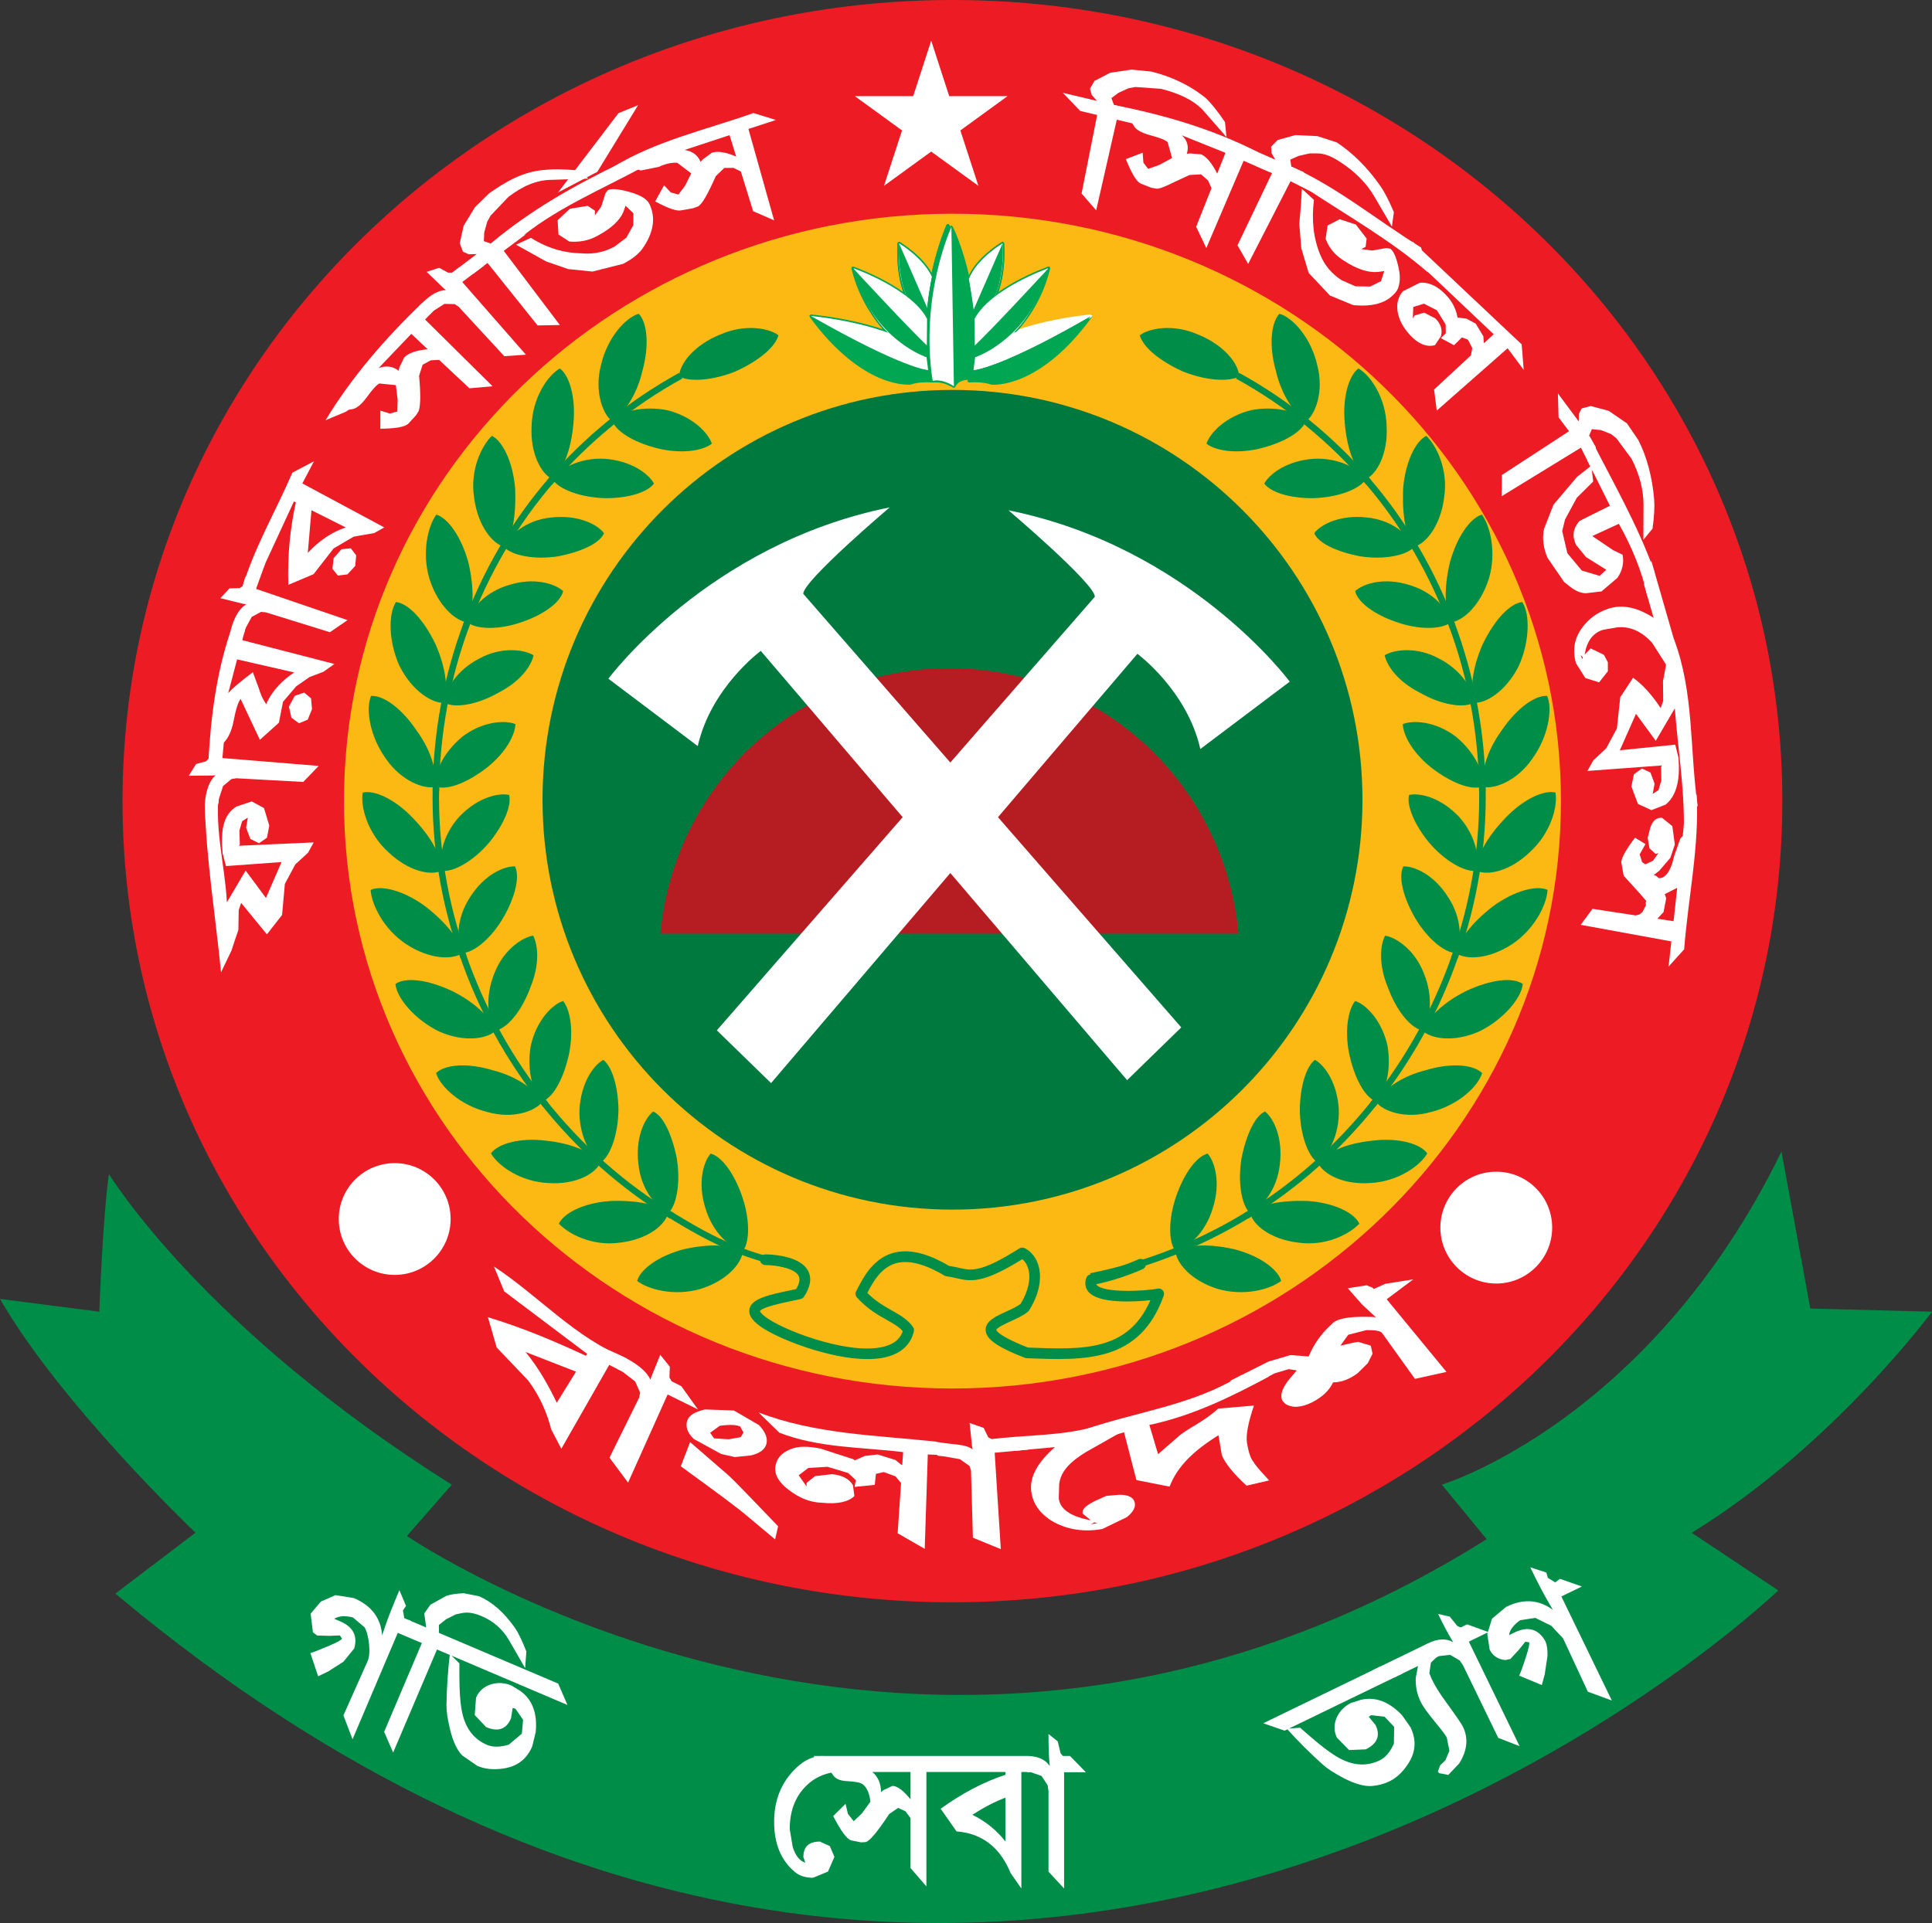 <?xml version="1.0" encoding="utf-8"?>
<!-- Generator: Adobe Illustrator 28.6.0, SVG Export Plug-In . SVG Version: 9.03 Build 54939)  -->
<svg version="1.1" id="Layer_1" xmlns="http://www.w3.org/2000/svg" xmlns:xlink="http://www.w3.org/1999/xlink" x="0px" y="0px"
	 viewBox="0 0 527.332 525.022" enable-background="new 0 0 527.332 525.022" xml:space="preserve">
<rect x="0" y="0" width="527.332" height="525.022" fill="#333333" stroke="none"/>
<g>
	<path fill="#FDB913" d="M429.379,218.347c0,93.545-75.835,169.399-169.399,169.399c-93.563,0-169.399-75.855-169.399-169.399
		c0-93.563,75.836-169.399,169.399-169.399C353.544,48.948,429.379,124.784,429.379,218.347L429.379,218.347z"/>
	<path fill="#ED1C24" d="M259.961,0C134.873,0,33.443,97.934,33.443,218.708c0,120.812,101.431,218.747,226.518,218.747
		c125.106,0,226.518-97.935,226.518-218.747C486.478,97.934,385.067,0,259.961,0L259.961,0z M259.961,379.082
		c-91.721,0-166.074-71.807-166.074-160.374c0-88.547,74.353-160.354,166.074-160.354s166.093,71.807,166.093,160.354
		C426.054,307.275,351.682,379.082,259.961,379.082L259.961,379.082z"/>
	<path fill="#FFFFFF" d="M423.659,335.15c0,8.436-6.841,15.277-15.258,15.277c-8.418,0-15.259-6.841-15.259-15.277
		s6.841-15.258,15.259-15.258C416.818,319.892,423.659,326.713,423.659,335.15L423.659,335.15z"/>
	<path fill="#FFFFFF" d="M122.997,332.813c0,8.437-6.841,15.258-15.258,15.258c-8.437,0-15.277-6.821-15.277-15.258
		c0-8.436,6.84-15.259,15.277-15.259C116.157,317.554,122.997,324.376,122.997,332.813L122.997,332.813z"/>
	<polygon fill="#FFFFFF" points="254.165,11.097 259.087,26.26 274.991,26.26 262.127,35.609 267.049,50.734 254.165,41.386 
		241.282,50.734 246.204,35.609 233.339,26.26 249.244,26.26 254.165,11.097 	"/>
	<path fill="#FFFFFF" d="M67.722,222.793l-0.551,3.192l1.159,3.059l2.375,1.178l2.166-1.52l0.627-3.306l-1.444-4.789l-3.344-1.805
		l-4.143,1.387c-3.686,2.242-4.37,6.556-3.8,12.788l0.912,3.477l15.163-1.102l-4.256,9.805c-2.812-3.781-4.675-6.346-5.549-7.486
		l-5.111,8.684c-0.551-10.698-3.781-21.358-1.843-32.075l-4.199,5.358c0.437,15.277,2.945,30.574,4.446,45.813l2.869-5.966
		l0.646-2.015l1.216-3.572l0.095-5.434l0.665-1.958l7.03,8.589l4.143-5.301l0.76-8.475l2.851-5.321l3.477-3.192l1.539-2.812
		l-20.408,0.912l0.247-0.38l-0.114-3.744l0.741-2.565l1.71-1.102l0.038-0.076l-0.076-0.513l0.076-0.133L67.722,222.793
		L67.722,222.793z"/>
	<path fill="#FFFFFF" d="M55.903,219.392l0.228,5.302l3.496-5.339l0.114-1.216l1.14-3.534l2.28-1.9l1.33-0.228l18.279,1.007
		l4.218-4.371l-26.279-2.147l0.665-7.43l-4.181,5.035l-0.228,2.508l-0.703,0.76l-2.755,0.76l-1.977,3.192l6.461-0.057l0.836-0.076
		C57.195,213.122,56.207,215.706,55.903,219.392L55.903,219.392z"/>
	<path fill="#FFFFFF" d="M67.95,167.974l-5.073,4.484c-3.838,11.477-5.358,23.372-5.985,35.419l4.066-5.017
		c1.33-1.254,2.28-3.287,2.832-6.156c0.589-3.116,1.235-5.074,1.881-5.891l5.264,11.173l5.188-4.674l1.121-5.701l3.61-4.237
		l3.667-2.546l3.763-1.425l3.002-2.128l-25.158-6.499L67.95,167.974L67.95,167.974z M84.899,190.662l-1.862-1.577l-2.585,0.893
		l-1.596,2.926l0.684,3.04l2.09,1.52l2.356-0.988l1.178-2.87L84.899,190.662L84.899,190.662z M80.301,183.593
		c-2.983,1.938-5.985,4.788-7.639,8.664c-1.406-2.09-1.71-3.42-1.938-4.104l-1.711-4.637c-3.363,2.546-5.7,4.503-6.726,5.739
		l2.433-9.235L80.301,183.593L80.301,183.593z"/>
	<path fill="#FFFFFF" d="M63.009,171.926l-1.102,5.206l4.75-4.333l0.304-1.178l1.748-3.192l2.527-1.368l1.311,0.114l17.501,5.435
		l4.807-3.306l-24.968-8.532l2.527-6.974l-5.491,3.762l-0.684,2.432l-0.798,0.57l-2.812,0.076l-2.47,2.68l6.251,1.539l0.817,0.114
		C65.404,166.036,63.979,168.354,63.009,171.926L63.009,171.926z"/>
	<path fill="#FFFFFF" d="M85.697,125.942l-5.891,3.097c-4.56,10.584-10.527,20.655-13.757,31.733l5.073-4.18l9.102-19.686
		l0.532,0.247c-1.615,7.24-2.318,14.859-2.052,22.517l6.879-2.907l5.472-7.031l5.435-3.192c0.266-0.057,2.166-0.437,5.625-0.988
		l2.774-1.558l-22.365-12.009L85.697,125.942L85.697,125.942z M97.231,151.633l-1.482-1.938l-2.546,0.266l-2.128,2.395l-0.342,2.926
		l1.501,1.862l2.584-0.323l2.129-2.299L97.231,151.633L97.231,151.633z M94.362,143.994c-3.838,1.311-7.296,3.648-10.355,6.955
		l1.007-11.648L94.362,143.994L94.362,143.994z"/>
	<path fill="#FFFFFF" d="M121.496,81.555l-6.384,1.254c-9.995,9.615-19.04,20.027-26.26,31.922l5.548-2.318l0.779-0.532l1.007-0.171
		c1.14-0.19,2.432-1.254,3.896-3.211c1.577-2.204,2.755-3.458,3.477-3.8l4.484,0.456l0.494,3.952l-0.076,3.23l-2.052,0.57
		l-2.584-0.798l-0.019,4.94c4.162-0.038,6.689-0.456,7.677-1.406l2.071-2.261l0.703-1.121c0.475-1.235,0.646-4.18,0.133-9.653
		l0.969-3.04l2.223-1.197l2.28-0.114l8.266,7.753l6.328-0.551l-18.432-18.223L121.496,81.555L121.496,81.555z M103.35,100.48
		l8.912-9.33l4.465,4.199c-3.135,0.304-5.302,1.064-6.404,2.242l-1.33,2.774l-0.19,0.855
		C107.283,100.005,105.478,99.739,103.35,100.48L103.35,100.48z"/>
	<path fill="#FFFFFF" d="M114.731,83.227l-3.496,4.028l6.194-1.482l0.836-0.874l3.04-1.938l2.85,0.076l1.064,0.741l12.427,13.472
		l5.891-0.418L126.17,76.995l5.948-4.484l-6.746,0.418l-1.976,1.52h-1.064l-2.47-1.33l-3.42,1.102l4.636,4.465l0.646,0.513
		C119.634,79.218,117.278,80.567,114.731,83.227L114.731,83.227z"/>
	<path fill="#FFFFFF" d="M160.602,48.758l-3.401-2.28c-3.496-0.304-6.251-0.342-8.208-0.114c-6.48,0.399-11.154,3.458-15.411,6.347
		l-3.933,3.838l-3.097,5.092l-1.064,4.75l0.874,2.337l1.615,0.703l2.147-0.076l-7.639,5.814l6.784-0.494l3.8-2.888l13.662,17.063
		l6.081-0.114l-15.315-20.255l5.966-4.465l-6.574,0.247l-2.926,2.224l-1.9-0.646l0.114-2.413l0.817-2.907l0.931-1.672l4.864-5.112
		c3.744-2.831,7.562-4.636,11.857-4.636L160.602,48.758L160.602,48.758z"/>
	<path fill="#FFFFFF" d="M176.069,45.262l-6.613-0.76c-12.598,6.081-24.702,12.883-35.419,21.928l6.708-0.38
		C151.177,56.986,164.098,51.875,176.069,45.262L176.069,45.262z M160.734,61.147l1.159,0.038l-0.418-0.437l0.665,0.152l0.19-0.209
		l0.057-3.173l-1.976-1.312l-4.846,0.779l-3.363,3.135l0.228,3.896l2.945,1.919c2.66,0.247,5.32-0.19,7.886-1.653
		c3.61-1.957,5.891-4.104,6.878-6.403l0.608-1.71l2.128,2.052v3.23l-1.919,3.439l-3.307,2.489c-2.869,1.501-5.814,2.071-8.912,1.786
		c-4.693-0.076-9.197-1.33-13.833-4.238l-4.047,1.881c4.807,2.622,7.505,4.218,8.285,4.599l5.929,2.052l6.65,0.684l8.342-2.109
		c2.546-1.311,4.313-2.736,5.378-4.275c2.907-4.199,3.61-8.228,1.862-11.971c-0.589-1.368-2.375-2.508-5.491-3.382
		c-2.964-0.836-4.979-0.969-5.91-0.494l-0.665,0.893l-1.121,3.591l-2.793,3.819l0.532,0.342L160.734,61.147L160.734,61.147z"/>
	<polygon fill="#FFFFFF" points="174.168,28.711 168.81,30.896 152.336,52.521 163.034,46.915 174.168,28.711 	"/>
	<path fill="#FFFFFF" d="M211.792,32.759l-6.138-1.9c-12.978,4.598-26.659,7.562-38.516,14.859l5.871,0.608l0.931-0.114l0.95,0.342
		l4.902-0.988c2.432-1.159,4.294-1.197,5.074-1.121l3.8,2.888l-1.672,3.363l-1.805,2.413l-2.109-0.57l-1.824-1.957l-2.432,4.408
		c3.629,1.938,5.985,2.774,7.277,2.413l3.078-0.551l1.254-0.456c1.14-0.494,2.679-3.23,4.94-8.304l2.318-2.242l2.508-0.019
		l2.014,0.988l3.344,10.831l5.739,2.508l-7.012-24.949L211.792,32.759L211.792,32.759z M186.881,40.93l12.256-4.028l1.805,5.852
		c-2.869-1.235-5.111-1.577-6.631-1.064l-2.508,1.843l-0.589,0.665C190.51,42.393,189.066,41.31,186.881,40.93L186.881,40.93z"/>
	<path fill="#FFFFFF" d="M334.77,37.433l-0.418-4.104c-1.976-2.926-3.724-5.092-5.13-6.46c-4.731-3.876-9.881-6.042-14.897-7.316
		l-5.435-0.551l-5.852,0.855l-4.314,2.242l-1.234,2.147l0.513,1.71l1.425,1.596l-9.311-2.204l4.713,4.941l4.636,1.102l-4.256,21.434
		l3.99,4.598l5.624-24.74l7.24,1.711l-4.409-4.865l-3.591-0.874l-0.722-1.862l1.919-1.444l2.755-1.254l1.862-0.342l7.012,0.494
		c4.523,1.159,8.418,2.774,11.306,5.663L334.77,37.433L334.77,37.433z"/>
	<path fill="#FFFFFF" d="M346.665,47.029l-3.458-5.567c-12.39-6.309-25.576-10.109-39.163-12.807l4.162,4.333l0.76,0.532
		l0.532,0.874c0.589,1.026,2.052,1.862,4.39,2.508c2.641,0.684,4.218,1.33,4.807,1.9l1.217,4.333l-3.497,1.9l-3.04,1.064
		l-1.292-1.71l-0.19-2.698l-4.598,1.748c1.558,3.876,2.85,6.081,4.066,6.689l2.869,1.121l1.31,0.246
		c1.235,0.247,4.352-1.577,9.14-3.724l3.136-0.171l1.938,1.691l0.912,2.09l-4.181,10.527l2.774,5.815l10.185-23.828L346.665,47.029
		L346.665,47.029z M322.571,36.939l11.914,4.789l-2.262,5.682c-1.406-2.87-2.907-4.618-4.37-5.264l-3.06-0.266l-0.854,0.114
		C324.528,40.131,324.129,38.307,322.571,36.939L322.571,36.939z"/>
	<path fill="#FFFFFF" d="M379.918,61.869l0.532-3.952c-1.331-3.154-2.585-5.567-3.687-7.145c-3.534-5.074-7.62-9.083-11.933-11.914
		l-5.244-1.691l-6.042-0.285l-4.827,1.349l-1.767,1.824l0.095,1.71l1.026,1.824l-8.76-3.838l3.515,5.605l4.371,1.9l-9.425,19.705
		l2.907,5.093l11.571-22.574l6.613,3.345l-3.041-5.853l-3.363-1.482l-0.284-1.9l2.28-1.026l3.04-0.684h1.938
		c2.167-0.038,4.257,0.931,6.537,2.451c3.914,2.565,6.954,5.625,9.045,9.14L379.918,61.869L379.918,61.869z"/>
	<path fill="#FFFFFF" d="M389.703,74.335l-1.824-6.765c-11.8-7.297-22.668-16.341-35.323-22.042l3.42,5.567
		C367.301,58.639,379.404,65.403,389.703,74.335L389.703,74.335z M368.669,67.664l0.494,1.026l0.189-0.551l0.171,0.608l0.285,0.076
		l2.927-1.406l0.285-2.28l-2.945-3.838l-4.408-1.444l-3.307,1.71l-0.532,3.629c0.912,2.527,2.603,4.522,5.111,6.062
		c3.478,2.242,6.479,3.211,9.064,3.002l1.824-0.247l-0.893,2.755l-2.945,1.463l-4.028-0.057l-3.838-1.71
		c-2.698-1.767-4.56-4.028-5.739-6.84c-1.862-4.428-2.451-9.463-1.748-15.049l-3.306-3.041c-0.209,5.321-0.685,8.855-0.685,9.653
		l0.532,6.594l2.014,6.727l5.814,6.175l6.404,2.641c5.301,0.438,9.045-0.475,11.591-3.591c0.893-1.045,1.463-3.572,0.76-6.536
		c-0.627-2.926-1.406-4.712-2.28-5.302l-1.121-0.171l-3.819,0.684l-4.77-0.646l-0.075,0.608L368.669,67.664L368.669,67.664z"/>
	<path fill="#FFFFFF" d="M415.888,100.975l-0.551-6.955l-29.833-28.122l2.166,6.404l20.028,18.944l-2.622,2.432l-0.096-0.304
		l-0.095-1.558l-2.09-3.459l-2.509-1.349l-2.451-0.323l-0.095-0.437c-0.494-2.47-1.824-4.674-3.876-6.518
		c-1.977-1.824-4.066-2.698-6.29-2.546l-4.693,2.356c-1.406,1.711-1.824,3.763-1.292,6.119c0.532,2.318,1.862,4.484,3.99,6.537
		c2.033,1.9,4.028,2.584,6.081,2.052l1.634-2.451c0.494-1.805-0.038-3.439-1.559-4.884l-3.021-1.558l-2.565,0.76l-0.532,0.798
		l0.133-3.097l2.907-0.912l3.534,1.805l2.395,3.876l0.038,2.432l-1.368,1.292l3.61,1.938l2.166-2.128l1.634,0.608l1.179,2.28
		l-0.342,1.995l-10.071,9.349l0.722,5.757l19.344-17.025L415.888,100.975L415.888,100.975z"/>
	<path fill="#FFFFFF" d="M448.552,147.376l2.508-3.06c0.456-3.363,0.589-6.023,0.438-7.942c-0.514-6.138-1.995-11.667-4.352-16.285
		l-3.078-4.503l-4.979-3.42l-4.902-1.311l-2.471,0.646l-0.779,1.52l-0.019,2.052l-5.7-7.677l0.19,6.537l2.851,3.8l-18.317,11.952
		l-0.076,5.795l21.643-13.263l3.325,6.65l0.761-6.765l-1.844-3.173l0.741-1.768l2.508,0.266l2.774,1.102l1.463,1.178l4.124,5.605
		c2.128,4.199,3.211,8.38,3.23,12.427L448.552,147.376L448.552,147.376z"/>
	<path fill="#FFFFFF" d="M449.653,162.749l1.977-6.48c-4.561-12.921-11.591-24.968-17.748-37.167l-0.569,6.727l6.118,12.256
		c-5.282,2.604-8.075,4.009-8.398,4.218c-1.71,2.014-1.977,4.162-0.836,6.479l2.698,3.307l5.529,3.458l-1.806,1.672l-4.864-1.444
		l-3.952-4.751l-1.406-6.042l0.779-3.154l3.211-5.928l4.466-4.427l-0.494-4.352l-3.896,3.059l-6.423,7.582l-2.622,6.688
		c-0.494,2.546-0.19,5.168,0.988,7.867l4.503,6.555c2.185,1.767,3.63,3.002,5.91,3.098l4.294-0.494l4.37-3.725
		c1.293-1.9,1.862-4.066,1.388-6.308l-2.565-1.235l-5.7-3.857l7.259-3.344C445.359,149.238,448.096,155.775,449.653,162.749
		L449.653,162.749z"/>
	<path fill="#FFFFFF" d="M455.924,183.29l1.881-5.587l-7.087-24.607l-1.977,6.537l2.604,9.045c-4.579-2.983-8.684-3.706-12.427-2.47
		c-2.927,0.969-5.283,2.717-7.069,5.149c-2.147,2.926-2.717,6.118-1.69,9.71l2.546,4.047l3.763,1.178l2.393-3.04v-2.433
		l-1.083-2.052l-3.629-1.749l-1.957,2.052l-0.247,0.589l-0.096,0.361l-0.38-1.159l1.141,1.159l0.209-0.19l-0.267-1.254
		c0.589-3.534,2.242-5.814,5.017-6.631l3.839-0.665c3.42-0.342,6.574,1.007,9.5,4.18L455.924,183.29L455.924,183.29z"/>
	<path fill="#FFFFFF" d="M451.021,217.188l0.589-3.23l-1.121-3.04l-2.318-1.102l-2.204,1.577l-0.684,3.325l1.786,4.77l3.687,1.691
		l3.857-1.501c2.907-2.337,4.085-6.688,3.496-12.921l-0.855-3.458l-15.125,1.539l4.408-9.956c2.736,3.705,4.56,6.232,5.396,7.372
		l5.206-8.874c0.799,10.66,2.566,21.377,2.471,32.037l3.763-5.454c-2.205-15.126-0.932-30.896-6.461-45.414l-2.015,5.891
		l-0.322,1.995l-0.665,3.516l0.057,5.396l-0.684,1.976c-2.356-3.535-4.77-6.309-7.544-8.285l-3.496,5.32l-0.912,8.513l-2.927,5.435
		l-3.534,3.306l-1.596,2.869l20.369-1.501l-0.247,0.361l0.058,3.762l-0.779,2.604l-1.748,1.178l-0.02,0.057l0.076,0.513
		l-0.038,0.152L451.021,217.188L451.021,217.188z"/>
	<path fill="#FFFFFF" d="M451.154,235.012l-2.071,0.969l-0.874-0.608l-0.665-2.109l1.577-2.812l-2.85-1.748
		c-2.357,3.116-3.61,5.282-3.763,6.65l0.665,3.725l4.313,4.75l1.881,2.186l-0.171,0.323l0.038,0.855l-0.912,1.767l-0.836,0.703
		l-1.026,0.266l-11.8-1.805l-3.211,4.371l24.74,4.522l-0.761,6.878l4.257-4.712c1.083-14.099,4.199-28.198,3.401-42.297l-3.23,5.51
		l-0.551,5.833l-0.665,0.703l-1.729,4.902c-0.665,3.116-1.71,5.035-3.116,5.757l-0.969,0.19l-0.97-0.779l-0.494-0.114l1.521-1.14
		l3.04-3.553l1.216-3.648l-0.684-4.998l-2.812-2.28c-1.596-0.095-2.679,0.874-3.249,2.888l-0.665,2.585l0.494,2.888l1.691,1.501
		l0.74-0.209L451.154,235.012L451.154,235.012z M450.851,250.593l0.171,1.672l3.04-3.25l0.723-3.781l-1.388-3.8l-0.589,1.805
		l1.33,1.007l3.648-1.862l-0.988,9.121L450.851,250.593L450.851,250.593z"/>
	<path fill="#FFFFFF" d="M175.119,377.105l-4.142-6.271c-13.89-5.435-23.885-17.006-36.141-25.044l2.774,6.765l22.65,17.063
		l-0.342,0.532c-8.304-3.839-16.912-7.562-26.735-10.527l2.376,8.247l8.626,9.045c3.344,4.522,5.245,9.234,6.251,13.301l2.774,5.32
		l13.073-22.896L175.119,377.105L175.119,377.105z M151.975,382.957c-2.109-4.313-4.731-9.234-8.513-13.833l13.757,5.358
		L151.975,382.957L151.975,382.957z"/>
	<path fill="#FFFFFF" d="M170.14,370.417c-1.159-0.589-3.097-1.443-5.853-2.622l4.143,5.929l1.368,0.684l3.572,2.756l1.349,3.04
		l-0.247,1.33l-8.114,16.436l5.074,6.803l10.792-24.057l8.285,4.086l-4.541-6.347l-2.66-1.368l-0.589-1.007l0.114-2.945l-2.623-3.25
		l-2.432,6.005l-0.228,0.798C176.525,374.483,174.074,372.393,170.14,370.417L170.14,370.417z"/>
	<path fill="#FFFFFF" d="M209.188,394.207c0.418-1.558-0.285-3.268-2.014-5.13l-6.859-3.99l-7.943-0.285
		c-2.641,0.684-4.18,1.481-4.731,2.888c-0.627,1.577-0.133,3.439,1.748,5.188l7.468,4.086l3.706,0.836l4.37-0.438
		C207.383,396.79,208.789,395.727,209.188,394.207L209.188,394.207z M211.564,420.277l0.817-3.591
		c-7.088-7.316-11.344-11.876-13.586-13.929l-10.432-9.045l-2.546,6.613c9.102,6.612,15.543,11.324,18.565,13.947L211.564,420.277
		L211.564,420.277z M202.937,391.128l-0.779,1.254l-3.325,0.57l-3.952-0.266l-1.045-1.521l2.622-1.9
		c2.622-0.36,4.465-0.304,5.567,0.19L202.937,391.128L202.937,391.128z"/>
	<path fill="#FFFFFF" d="M262.355,397.437l-6.916-3.857c-16.322-1.728-32.93-2.014-48.397-7.962l5.681,5.53
		c10.774,4.199,22.441,3.914,33.785,5.301l-0.247,3.554l-0.342-0.171l-1.482-1.217l-4.864-1.519l-3.516,0.398l-2.736,1.197
		l-0.418-0.304l-8.912-2.889c-3.306-0.646-6.042-0.798-8.417,0.247c-2.071,0.855-3.363,2.185-3.819,4.028
		c-0.551,2.167,0.323,4.275,2.698,6.328c2.375,1.957,5.586,4.066,9.995,4.18c4.066,0.419,6.993-0.189,8.76-1.823l-0.399-2.965
		c-1.026-1.748-2.926-2.755-5.72-3.021l-4.617,0.532l-2.318,1.843v0.988l-2.147-3.059l2.603-1.995l5.245-0.323l5.644,1.691
		l2.09,1.938l-0.342,1.862l5.51-0.551l0.323-3.021l2.166-0.475l3.173,1.159l1.52,1.823l-0.931,13.72l7.392,4.256l0.837-25.766
		L262.355,397.437L262.355,397.437z"/>
	<path fill="#FFFFFF" d="M256.008,393.712c-1.292-0.113-3.401-0.228-6.346-0.342l6.422,4.086l1.501,0.151l4.427,0.779l2.603,1.843
		l0.418,1.273l0.513,18.317l7.62,3.116l-1.672-26.317l9.196-0.854l-6.974-3.098l-2.964,0.285l-1.008-0.532l-1.254-2.584l-3.838-1.33
		l0.665,6.423l0.171,0.798C263.552,394.207,260.398,394.492,256.008,393.712L256.008,393.712z"/>
	<path fill="#FFFFFF" d="M306.382,390.787l-6.689-1.559c-9.768,3.022-20.256,2.395-30.327,3.857l6.917,3.078l11.667-1.083
		c-4.617,4.028-6.917,8.018-6.499,11.914c0.343,3.06,1.938,5.682,4.94,7.791c3.63,2.432,8.589,3.725,14.479,2.66l6.688-3.23
		c1.768-1.406,2.471-2.755,2.148-4.047c-0.361-1.406-1.768-2.091-4.237-2.071l-3.516,0.304l-3.097,1.388
		c-2.395,1.234-3.572,2.146-3.345,3.458l2.717,2.204l0.874,0.304l0.514,0.076l-1.862,0.304l2.015-1.102l-0.229-0.19l-1.977,0.19
		c-5.358-1.026-8.17-3.002-8.569-5.853l0.095-3.914c0.38-3.478,2.907-6.138,7.297-8.817L306.382,390.787L306.382,390.787z"/>
	<path fill="#FFFFFF" d="M313.716,389.039c11.667-2.471,22.289-7.639,32.721-13.264l-7.79-0.247
		c-13.055,8.171-28.636,9.9-42.943,14.879l7.334,1.728l3.763-1.102l3.382,13.054l9.045,1.786c2.166-5.624,6.727-9.919,13.339-14.022
		l0.932,5.434c0.836,2.109,3.022,4.902,6.745,8.323l6.156-1.425l-0.684-0.761c-2.242-2.413-3.401-3.838-3.496-4.199
		c-0.836-0.912-1.406-2.66-1.862-5.244c-0.342-2.242,0.361-5.682,1.9-10.242l-9.767,0.836c-4.314,3.952-8.551,5.397-11.249,7.962
		l-4.066,3.534l-1.083,0.95L313.716,389.039L313.716,389.039z"/>
	<path fill="#FFFFFF" d="M374.142,367.376l-3.459-1.026c-0.645,0.076-2.242,0.418-4.826,1.026l2.147-2.964l4.979-1.273
		c2.375-0.019,3.781,0.209,4.237,0.779l8.987,12.541l8.607-1.9l-16.322-19.838l7.259-5.435l-7.657,1.217l-3.154,1.425l-0.267-0.342
		l-1.652-0.685l-5.149,0.817l3.952,4.484l3.743,3.458l-0.665-0.095c-5.682-0.228-9.254,0.209-10.983,1.521l-1.672,1.615
		c-2.736,2.773-4.218,5.662-5.055,7.639l-4.997-0.381l-6.005,1.786l-10.488,5.264l7.562,0.361c4.902-2.546,6.327-3.307,4.275-2.318
		l4.237-1.254l2.186,0.342l-1.786,2.071c-2.186,2.603-2.927,4.693-2.129,6.232l0.741,0.817c1.919,1.216,4.39,1.064,7.354-0.418
		c2.736-1.388,4.675-3.192,5.72-5.435c2.28,0,4.541-0.874,6.708-2.509l2.773-2.736l1.444-2.888l-0.152,0.304L374.142,367.376
		L374.142,367.376z"/>
	
		<linearGradient id="SVGID_1_" gradientUnits="userSpaceOnUse" x1="-1820.435" y1="-1421.613" x2="-1793.339" y2="-1421.613" gradientTransform="matrix(1 0 0 1 2005.814 1518.23)">
		<stop  offset="0" style="stop-color:#008D48"/>
		<stop  offset="1" style="stop-color:#008D48"/>
	</linearGradient>
	<path fill="url(#SVGID_1_)" d="M212.476,91.55c-2.394-1.9-9.044-3.269-15.961-0.19c-7.031,2.831-11.116,8.038-11.135,11.439
		c2.812,1.482,8.912,1.178,15.315-1.368C206.946,98.618,211.526,94.875,212.476,91.55L212.476,91.55z"/>
	
		<linearGradient id="SVGID_00000158011601607522497620000001166013816322764706_" gradientUnits="userSpaceOnUse" x1="-1854.665" y1="-1402.198" x2="-1817.744" y2="-1402.198" gradientTransform="matrix(1 0 0 1 2003.96 1519.258)">
		<stop  offset="0" style="stop-color:#008D48"/>
		<stop  offset="1" style="stop-color:#008D48"/>
	</linearGradient>
	<path fill="url(#SVGID_00000158011601607522497620000001166013816322764706_)" d="M149.295,131.149
		c10.166-11.895,22.441-21.871,36.084-29.357l0.836,1.577c-13.453,7.373-25.538,17.254-35.552,28.959L149.295,131.149
		L149.295,131.149z"/>
	
		<linearGradient id="SVGID_00000054240611085808072460000004689619312084862127_" gradientUnits="userSpaceOnUse" x1="-1840.698" y1="-1418.105" x2="-1829.351" y2="-1418.105" gradientTransform="matrix(1 0 0 1 2004.717 1518.396)">
		<stop  offset="0" style="stop-color:#008D48"/>
		<stop  offset="1" style="stop-color:#008D48"/>
	</linearGradient>
	<path fill="url(#SVGID_00000054240611085808072460000004689619312084862127_)" d="M174.358,85.659
		c2.28,2.432,2.926,8.551,1.007,15.524c-1.71,7.334-5.454,12.066-8.361,13.738c-2.47-1.862-4.826-8.057-2.983-15.201
		C165.694,92.348,170.653,86.723,174.358,85.659L174.358,85.659z"/>
	
		<linearGradient id="SVGID_00000072264976575419132100000007166523375106394512_" gradientUnits="userSpaceOnUse" x1="-1837.667" y1="-1401.889" x2="-1810.589" y2="-1401.889" gradientTransform="matrix(1 0 0 1 2004.881 1519.271)">
		<stop  offset="0" style="stop-color:#008D48"/>
		<stop  offset="1" style="stop-color:#008D48"/>
	</linearGradient>
	<path fill="url(#SVGID_00000072264976575419132100000007166523375106394512_)" d="M194.291,121.116
		c-1.026-3.041-5.34-7.411-12.142-9.121c-6.499-1.292-13.073,0.266-14.936,3.192c1.406,3.04,6.537,5.929,13.225,7.449
		C187.014,123.966,192.125,122.864,194.291,121.116L194.291,121.116z"/>
	
		<linearGradient id="SVGID_00000119116402155776439340000008787094054479910785_" gradientUnits="userSpaceOnUse" x1="-1853.205" y1="-1389.335" x2="-1825.538" y2="-1389.335" gradientTransform="matrix(1 0 0 1 2004.039 1519.955)">
		<stop  offset="0" style="stop-color:#008D48"/>
		<stop  offset="1" style="stop-color:#008D48"/>
	</linearGradient>
	<path fill="url(#SVGID_00000119116402155776439340000008787094054479910785_)" d="M178.501,132.023
		c-1.558-2.85-6.46-6.271-13.453-6.765c-6.878-0.38-12.56,2.774-14.194,5.682h-0.019c1.786,2.679,7.639,4.883,14.346,5.073
		C171.717,136.051,176.791,134.341,178.501,132.023L178.501,132.023z"/>
	
		<linearGradient id="SVGID_00000036935780207763896750000000869214041621542052_" gradientUnits="userSpaceOnUse" x1="-1858.649" y1="-1403.532" x2="-1847.247" y2="-1403.532" gradientTransform="matrix(1 0 0 1 2003.744 1519.185)">
		<stop  offset="0" style="stop-color:#008D48"/>
		<stop  offset="1" style="stop-color:#008D48"/>
	</linearGradient>
	<path fill="url(#SVGID_00000036935780207763896750000000869214041621542052_)" d="M152.811,100.594
		c2.641,1.938,4.408,8,3.686,15.183c-0.627,7.315-3.021,13.111-5.928,14.935c-2.851-1.482-5.891-6.897-5.473-14.422
		C145.324,108.575,149.504,102.456,152.811,100.594L152.811,100.594z"/>
	
		<linearGradient id="SVGID_00000182512287383098709320000006576260081979978647_" gradientUnits="userSpaceOnUse" x1="-1876.493" y1="-1370.14" x2="-1851.487" y2="-1370.14" gradientTransform="matrix(1 0 0 1 2002.777 1520.994)">
		<stop  offset="0" style="stop-color:#008D48"/>
		<stop  offset="1" style="stop-color:#008D48"/>
	</linearGradient>
	<path fill="url(#SVGID_00000182512287383098709320000006576260081979978647_)" d="M126.285,170.71
		c5.435-14.783,13.415-28.54,23.676-40.359l1.33,1.216c-10.109,11.629-17.975,25.234-23.372,39.79L126.285,170.71L126.285,170.71z"
		/>
	
		<linearGradient id="SVGID_00000069398980525634465470000007476496150177361842_" gradientUnits="userSpaceOnUse" x1="-1873.533" y1="-1386.039" x2="-1862.325" y2="-1386.039" gradientTransform="matrix(1 0 0 1 2002.938 1520.133)">
		<stop  offset="0" style="stop-color:#008D48"/>
		<stop  offset="1" style="stop-color:#008D48"/>
	</linearGradient>
	<path fill="url(#SVGID_00000069398980525634465470000007476496150177361842_)" d="M134.265,118.988
		c2.926,1.444,5.739,7.126,6.347,14.403c0.285,7.145-0.684,13.567-3.306,15.81c-3.04-1.007-6.936-5.777-7.905-13.358
		C128.223,128.128,131.567,121.572,134.265,118.988L134.265,118.988z"/>
	
		<linearGradient id="SVGID_00000010273984054111848190000006405586230155282603_" gradientUnits="userSpaceOnUse" x1="-1865.75" y1="-1374.088" x2="-1838.502" y2="-1374.088" gradientTransform="matrix(1 0 0 1 2003.359 1520.773)">
		<stop  offset="0" style="stop-color:#008D48"/>
		<stop  offset="1" style="stop-color:#008D48"/>
	</linearGradient>
	<path fill="url(#SVGID_00000010273984054111848190000006405586230155282603_)" d="M164.858,145.552
		c-2.014-2.584-7.373-5.055-14.289-4.275c-7.069,0.627-11.743,4.998-12.959,8.114c2.204,2.299,8.361,3.515,14.878,2.47
		C158.796,150.606,163.794,148.27,164.858,145.552L164.858,145.552z"/>
	
		<linearGradient id="SVGID_00000079480377575587199940000004210217401411509922_" gradientUnits="userSpaceOnUse" x1="-1875.159" y1="-1356.637" x2="-1849.146" y2="-1356.637" gradientTransform="matrix(1 0 0 1 2002.85 1521.713)">
		<stop  offset="0" style="stop-color:#008D48"/>
		<stop  offset="1" style="stop-color:#008D48"/>
	</linearGradient>
	<path fill="url(#SVGID_00000079480377575587199940000004210217401411509922_)" d="M153.704,161.361
		c-2.451-2.166-8.114-3.724-14.65-1.691c-6.784,1.938-10.926,6.936-11.363,10.318c2.584,1.919,8.797,1.995,14.935-0.228
		C148.896,167.594,153.115,164.193,153.704,161.361L153.704,161.361z"/>
	
		<linearGradient id="SVGID_00000069380572246497253330000011999395630360423577_" gradientUnits="userSpaceOnUse" x1="-1885.087" y1="-1366.031" x2="-1874.452" y2="-1366.031" gradientTransform="matrix(1 0 0 1 2002.311 1521.217)">
		<stop  offset="0" style="stop-color:#008D48"/>
		<stop  offset="1" style="stop-color:#008D48"/>
	</linearGradient>
	<path fill="url(#SVGID_00000069380572246497253330000011999395630360423577_)" d="M119.102,140.498
		c3.116,0.912,6.859,6.042,8.76,13.149c1.653,7.068,1.482,13.415-0.475,16.227c-3.154-0.437-7.829-4.503-10.166-11.838
		C115.036,150.74,116.86,143.519,119.102,140.498L119.102,140.498z"/>
	
		<linearGradient id="SVGID_00000045582808851592529770000003440672996430130582_" gradientUnits="userSpaceOnUse" x1="-1884.262" y1="-1330.251" x2="-1874.039" y2="-1330.251" gradientTransform="matrix(1 0 0 1 2002.356 1523.155)">
		<stop  offset="0" style="stop-color:#008D48"/>
		<stop  offset="1" style="stop-color:#008D48"/>
	</linearGradient>
	<path fill="url(#SVGID_00000045582808851592529770000003440672996430130582_)" d="M118.095,216.01
		c0.095-15.829,3.021-31.581,8.57-46.269l1.653,0.665c-5.473,14.517-8.342,30.061-8.455,45.661L118.095,216.01L118.095,216.01z"/>
	
		<linearGradient id="SVGID_00000145039235969053753320000000101148811728264863_" gradientUnits="userSpaceOnUse" x1="-1893.757" y1="-1344.272" x2="-1880.664" y2="-1344.272" gradientTransform="matrix(1 0 0 1 2001.842 1522.396)">
		<stop  offset="0" style="stop-color:#008D48"/>
		<stop  offset="1" style="stop-color:#008D48"/>
	</linearGradient>
	<path fill="url(#SVGID_00000145039235969053753320000000101148811728264863_)" d="M108.081,164.364
		c3.344,0.399,7.487,4.674,10.755,11.439c3.002,6.727,3.553,12.921,2.337,16.075c-3.135,0.152-8.532-3.04-12.066-9.919
		C106.029,175.309,105.934,167.594,108.081,164.364L108.081,164.364z"/>
	
		<linearGradient id="SVGID_00000116232766650056548940000008722300025204688776_" gradientUnits="userSpaceOnUse" x1="-1881.032" y1="-1337.723" x2="-1856.904" y2="-1337.723" gradientTransform="matrix(1 0 0 1 2002.531 1522.772)">
		<stop  offset="0" style="stop-color:#008D48"/>
		<stop  offset="1" style="stop-color:#008D48"/>
	</linearGradient>
	<path fill="url(#SVGID_00000116232766650056548940000008722300025204688776_)" d="M145.628,178.9
		c-2.66-1.653-8.893-2.356-14.802,0.893c-6.1,3.116-9.691,8.703-9.33,12.161c2.907,1.444,8.893,0.399,14.574-2.85
		C142.208,185.95,145.058,181.693,145.628,178.9L145.628,178.9z"/>
	
		<linearGradient id="SVGID_00000170982168582325590690000016689065027823245738_" gradientUnits="userSpaceOnUse" x1="-1883.248" y1="-1317.755" x2="-1861.724" y2="-1317.755" gradientTransform="matrix(1 0 0 1 2002.411 1523.842)">
		<stop  offset="0" style="stop-color:#008D48"/>
		<stop  offset="1" style="stop-color:#008D48"/>
	</linearGradient>
	<path fill="url(#SVGID_00000170982168582325590690000016689065027823245738_)" d="M140.688,197.692
		c-2.945-1.178-9.045-0.722-14.518,3.458c-5.13,4.218-8.132,10.337-7.011,13.681c3.173,0.912,8.513-1.178,13.928-5.396
		C138.293,205.217,140.574,200.542,140.688,197.692L140.688,197.692z"/>
	
		<linearGradient id="SVGID_00000077317974247295410090000012651377105222498465_" gradientUnits="userSpaceOnUse" x1="-1900.216" y1="-1321.175" x2="-1882.689" y2="-1321.175" gradientTransform="matrix(1 0 0 1 2001.492 1523.644)">
		<stop  offset="0" style="stop-color:#008D48"/>
		<stop  offset="1" style="stop-color:#008D48"/>
	</linearGradient>
	<path fill="url(#SVGID_00000077317974247295410090000012651377105222498465_)" d="M101.279,189.997
		c3.325-0.21,8.285,3.306,12.389,9.387c4.484,6.137,5.663,12.104,5.13,15.429c-2.945,0.741-9.197-1.501-13.415-7.601
		C100.936,201.113,99.758,193.569,101.279,189.997L101.279,189.997z"/>
	
		<linearGradient id="SVGID_00000060019415533755174670000010488731885247497905_" gradientUnits="userSpaceOnUse" x1="-1884.263" y1="-1287.171" x2="-1874.97" y2="-1287.171" gradientTransform="matrix(1 0 0 1 2002.356 1525.489)">
		<stop  offset="0" style="stop-color:#008D48"/>
		<stop  offset="1" style="stop-color:#008D48"/>
	</linearGradient>
	<path fill="url(#SVGID_00000060019415533755174670000010488731885247497905_)" d="M125.715,261.69
		c-5.321-14.974-7.962-30.897-7.62-46.744l1.768,0.095c-0.342,15.581,2.242,31.314,7.524,46.079L125.715,261.69L125.715,261.69z"/>
	
		<linearGradient id="SVGID_00000148642640301739853630000009809506288756043441_" gradientUnits="userSpaceOnUse" x1="-1902.373" y1="-1297.652" x2="-1881.014" y2="-1297.652" gradientTransform="matrix(1 0 0 1 2001.375 1524.912)">
		<stop  offset="0" style="stop-color:#008D48"/>
		<stop  offset="1" style="stop-color:#008D48"/>
	</linearGradient>
	<path fill="url(#SVGID_00000148642640301739853630000009809506288756043441_)" d="M98.998,216.39
		c3.116-0.798,8.854,1.786,13.795,7.049c5.092,5.264,8.095,10.926,7.562,14.365c-2.926,1.273-8.873,0.076-14.365-5.169
		C100.252,227.411,98.352,220.171,98.998,216.39L98.998,216.39z"/>
	
		<linearGradient id="SVGID_00000070830032226611670430000015358522726564807349_" gradientUnits="userSpaceOnUse" x1="-1881.772" y1="-1297.597" x2="-1863.513" y2="-1297.597" gradientTransform="matrix(1 0 0 1 2002.491 1524.928)">
		<stop  offset="0" style="stop-color:#008D48"/>
		<stop  offset="1" style="stop-color:#008D48"/>
	</linearGradient>
	<path fill="url(#SVGID_00000070830032226611670430000015358522726564807349_)" d="M138.977,217.036
		c-3.154-0.684-8.816,0.855-13.643,5.966c-4.636,5.093-5.719,11.553-4.617,14.745c3.116,0.38,8.57-2.698,12.864-7.791
		C137.686,224.903,139.662,219.829,138.977,217.036L138.977,217.036z"/>
	
		<linearGradient id="SVGID_00000128446642459135318560000005151407424237681816_" gradientUnits="userSpaceOnUse" x1="-1876.458" y1="-1277.646" x2="-1862.227" y2="-1277.646" gradientTransform="matrix(1 0 0 1 2002.779 1526.006)">
		<stop  offset="0" style="stop-color:#008D48"/>
		<stop  offset="1" style="stop-color:#008D48"/>
	</linearGradient>
	<path fill="url(#SVGID_00000128446642459135318560000005151407424237681816_)" d="M140.555,236.532
		c-3.211-0.057-8.456,2.432-12.18,8.304c-3.953,5.91-3.838,12.446-2.052,15.353c3.154-0.171,7.923-4.161,11.173-9.862
		C140.783,244.55,141.904,239.154,140.555,236.532L140.555,236.532z"/>
	
		<linearGradient id="SVGID_00000141455571441931973760000014394042163605346987_" gradientUnits="userSpaceOnUse" x1="-1900.322" y1="-1274.246" x2="-1875.468" y2="-1274.246" gradientTransform="matrix(1 0 0 1 2001.486 1526.174)">
		<stop  offset="0" style="stop-color:#008D48"/>
		<stop  offset="1" style="stop-color:#008D48"/>
	</linearGradient>
	<path fill="url(#SVGID_00000141455571441931973760000014394042163605346987_)" d="M101.164,242.954
		c2.926-1.349,9.045,0.171,14.935,4.503c5.682,4.39,9.634,9.387,9.919,12.864c-2.66,1.729-8.76,1.634-15.182-2.566
		C104.509,253.538,101.373,246.716,101.164,242.954L101.164,242.954z"/>
	
		<linearGradient id="SVGID_00000008833774972498403160000012003025626259512479_" gradientUnits="userSpaceOnUse" x1="-1877.34" y1="-1246.534" x2="-1853.132" y2="-1246.534" gradientTransform="matrix(1 0 0 1 2002.731 1527.691)">
		<stop  offset="0" style="stop-color:#008D48"/>
		<stop  offset="1" style="stop-color:#008D48"/>
	</linearGradient>
	<path fill="url(#SVGID_00000008833774972498403160000012003025626259512479_)" d="M148.231,302.164
		c-9.957-12.332-17.729-26.45-22.84-41.5l1.653-0.513c5.092,14.802,12.731,28.749,22.555,40.91L148.231,302.164L148.231,302.164z"/>
	
		<linearGradient id="SVGID_00000181083315297000085660000002920800977598829219_" gradientUnits="userSpaceOnUse" x1="-1893.905" y1="-1251.842" x2="-1866.581" y2="-1251.842" gradientTransform="matrix(1 0 0 1 2001.834 1527.381)">
		<stop  offset="0" style="stop-color:#008D48"/>
		<stop  offset="1" style="stop-color:#008D48"/>
	</linearGradient>
	<path fill="url(#SVGID_00000181083315297000085660000002920800977598829219_)" d="M107.929,268.625
		c2.774-1.881,8.589-1.254,15.353,1.881c6.594,3.23,10.888,7.715,11.971,10.945c-2.28,2.128-8.437,3.23-15.391,0.171
		C113.307,278.412,108.271,272.539,107.929,268.625L107.929,268.625z"/>
	
		<linearGradient id="SVGID_00000116221039459463122640000002314626246001732505_" gradientUnits="userSpaceOnUse" x1="-1868.305" y1="-1258.664" x2="-1857.684" y2="-1258.664" gradientTransform="matrix(1 0 0 1 2003.221 1527.033)">
		<stop  offset="0" style="stop-color:#008D48"/>
		<stop  offset="1" style="stop-color:#008D48"/>
	</linearGradient>
	<path fill="url(#SVGID_00000116221039459463122640000002314626246001732505_)" d="M145.533,255.458
		c-3.021,0.418-8.228,3.99-10.622,10.337c-2.584,6.384-1.862,13.035,0.646,15.486c3.116-0.779,6.936-5.454,9.216-11.705
		C147.414,263.134,146.825,257.965,145.533,255.458L145.533,255.458z"/>
	
		<linearGradient id="SVGID_00000048467942927584294320000013735550590303945394_" gradientUnits="userSpaceOnUse" x1="-1858.844" y1="-1241.045" x2="-1848.338" y2="-1241.045" gradientTransform="matrix(1 0 0 1 2003.733 1527.988)">
		<stop  offset="0" style="stop-color:#008D48"/>
		<stop  offset="1" style="stop-color:#008D48"/>
	</linearGradient>
	<path fill="url(#SVGID_00000048467942927584294320000013735550590303945394_)" d="M153.704,273.281
		c-2.983,0.969-7.24,5.264-8.817,12.142c-1.159,6.594,0.456,13.244,3.401,15.183c2.983-1.368,5.719-6.536,7.106-13.263
		C156.63,280.672,155.471,275.504,153.704,273.281L153.704,273.281z"/>
	
		<linearGradient id="SVGID_00000075142434645014885250000000371908315589390777_" gradientUnits="userSpaceOnUse" x1="-1883.378" y1="-1230.929" x2="-1854.401" y2="-1230.929" gradientTransform="matrix(1 0 0 1 2002.404 1528.551)">
		<stop  offset="0" style="stop-color:#008D48"/>
		<stop  offset="1" style="stop-color:#008D48"/>
	</linearGradient>
	<path fill="url(#SVGID_00000075142434645014885250000000371908315589390777_)" d="M119.026,292.966
		c2.375-2.318,8.418-2.888,15.296-0.817c7.278,1.824,12.009,5.72,13.681,8.665c-1.786,2.489-7.886,4.808-14.954,2.793
		C125.752,301.821,120.166,296.729,119.026,292.966L119.026,292.966z"/>
	
		<linearGradient id="SVGID_00000106121825961785975060000011667678880733444278_" gradientUnits="userSpaceOnUse" x1="-1856.305" y1="-1213.016" x2="-1820.05" y2="-1213.016" gradientTransform="matrix(1 0 0 1 2003.871 1529.507)">
		<stop  offset="0" style="stop-color:#008D48"/>
		<stop  offset="1" style="stop-color:#008D48"/>
	</linearGradient>
	<path fill="url(#SVGID_00000106121825961785975060000011667678880733444278_)" d="M182.909,332.717
		c-13.529-8.17-25.481-18.925-35.343-31.353l1.387-1.101c9.71,12.237,21.51,22.896,34.868,30.896L182.909,332.717L182.909,332.717z"
		/>
	
		<linearGradient id="SVGID_00000064331142088652803160000011487513015171909781_" gradientUnits="userSpaceOnUse" x1="-1869.174" y1="-1212.427" x2="-1839.418" y2="-1212.427" gradientTransform="matrix(1 0 0 1 2003.174 1529.543)">
		<stop  offset="0" style="stop-color:#008D48"/>
		<stop  offset="1" style="stop-color:#008D48"/>
	</linearGradient>
	<path fill="url(#SVGID_00000064331142088652803160000011487513015171909781_)" d="M133.999,314.894
		c1.9-2.622,7.866-4.37,14.935-3.478c7.259,0.723,12.997,3.269,14.821,6.214c-1.425,2.889-6.708,5.891-14.156,5.358
		C142.018,322.609,135.938,318.277,133.999,314.894L133.999,314.894z"/>
	
		<linearGradient id="SVGID_00000041283055731584302910000012713534473577525408_" gradientUnits="userSpaceOnUse" x1="-1846.243" y1="-1225.472" x2="-1835.605" y2="-1225.472" gradientTransform="matrix(1 0 0 1 2004.416 1528.832)">
		<stop  offset="0" style="stop-color:#008D48"/>
		<stop  offset="1" style="stop-color:#008D48"/>
	</linearGradient>
	<path fill="url(#SVGID_00000041283055731584302910000012713534473577525408_)" d="M164.668,289.356
		c-2.812,1.559-6.1,6.461-6.499,13.529c-0.266,6.974,2.964,12.769,5.815,14.479c2.603-1.748,4.75-7.639,4.826-14.441
		C168.696,296.311,166.948,291.104,164.668,289.356L164.668,289.356z"/>
	
		<linearGradient id="SVGID_00000081611728735797701540000013549003800818773668_" gradientUnits="userSpaceOnUse" x1="-1830.978" y1="-1212.251" x2="-1820.549" y2="-1212.251" gradientTransform="matrix(1 0 0 1 2005.243 1529.549)">
		<stop  offset="0" style="stop-color:#008D48"/>
		<stop  offset="1" style="stop-color:#008D48"/>
	</linearGradient>
	<path fill="url(#SVGID_00000081611728735797701540000013549003800818773668_)" d="M178.273,303.456
		c-2.47,2.014-4.902,7.41-4.009,14.422c0.741,7.201,5.15,11.99,8.209,13.263c2.261-2.185,3.344-8.417,2.223-15.067
		C183.384,309.688,180.971,304.577,178.273,303.456L178.273,303.456z"/>
	
		<linearGradient id="SVGID_00000116951061920232953530000000320279807760504212_" gradientUnits="userSpaceOnUse" x1="-1851.582" y1="-1196.725" x2="-1821.826" y2="-1196.725" gradientTransform="matrix(1 0 0 1 2004.127 1530.385)">
		<stop  offset="0" style="stop-color:#008D48"/>
		<stop  offset="1" style="stop-color:#008D48"/>
	</linearGradient>
	<path fill="url(#SVGID_00000116951061920232953530000000320279807760504212_)" d="M152.545,334.085
		c1.387-2.964,6.955-5.738,14.118-6.194c7.012-0.247,13.358,0.874,15.638,3.534c-0.912,3.116-5.567,6.955-13.054,7.829
		C161.646,340.356,155.129,336.86,152.545,334.085L152.545,334.085z"/>
	
		<linearGradient id="SVGID_00000091738220181809884080000011877383972110595972_" gradientUnits="userSpaceOnUse" x1="-1823.571" y1="-1191.837" x2="-1786.48" y2="-1191.837" gradientTransform="matrix(1 0 0 1 2005.644 1530.654)">
		<stop  offset="0" style="stop-color:#008D48"/>
		<stop  offset="1" style="stop-color:#008D48"/>
	</linearGradient>
	<path fill="url(#SVGID_00000091738220181809884080000011877383972110595972_)" d="M218.841,347.026
		c-15.353-3.06-23.353-6.594-36.768-14.878l0.912-1.539c13.225,8.189,21.016,11.647,36.179,14.649L218.841,347.026L218.841,347.026z
		"/>
	
		<linearGradient id="SVGID_00000054268131372459031630000006823206577929277606_" gradientUnits="userSpaceOnUse" x1="-1831.322" y1="-1184.638" x2="-1802.478" y2="-1184.638" gradientTransform="matrix(1 0 0 1 2005.225 1531.047)">
		<stop  offset="0" style="stop-color:#008D48"/>
		<stop  offset="1" style="stop-color:#008D48"/>
	</linearGradient>
	<path fill="url(#SVGID_00000054268131372459031630000006823206577929277606_)" d="M173.903,349.706
		c0.874-3.154,5.852-6.879,12.845-8.665c6.917-1.559,13.225-1.292,15.999,0.722c-0.399,3.192-4.294,7.867-11.515,10.128
		C184.049,353.98,176.905,352.043,173.903,349.706L173.903,349.706z"/>
	
		<linearGradient id="SVGID_00000001660274796890619060000000997597975801506701_" gradientUnits="userSpaceOnUse" x1="-1813.655" y1="-1201.913" x2="-1803.335" y2="-1201.913" gradientTransform="matrix(1 0 0 1 2006.181 1530.108)">
		<stop  offset="0" style="stop-color:#008D48"/>
		<stop  offset="1" style="stop-color:#008D48"/>
	</linearGradient>
	<path fill="url(#SVGID_00000001660274796890619060000000997597975801506701_)" d="M193.968,314.952
		c-2.109,2.451-3.553,8.189-1.444,14.84c2.014,6.879,6.993,11.173,10.318,11.647c1.862-2.564,1.843-8.873-0.399-15.144
		C200.182,319.911,196.78,315.654,193.968,314.952L193.968,314.952z"/>
	
		<linearGradient id="SVGID_00000127758006175794649880000001779362484372998831_" gradientUnits="userSpaceOnUse" x1="-1701.182" y1="-1421.613" x2="-1674.066" y2="-1421.613" gradientTransform="matrix(1 0 0 1 2012.275 1518.23)">
		<stop  offset="0" style="stop-color:#008D48"/>
		<stop  offset="1" style="stop-color:#008D48"/>
	</linearGradient>
	<path fill="url(#SVGID_00000127758006175794649880000001779362484372998831_)" d="M311.094,91.55
		c2.413-1.9,9.045-3.269,15.962-0.19c7.049,2.831,11.135,8.038,11.153,11.439c-2.831,1.482-8.911,1.178-15.334-1.368
		C316.643,98.618,312.063,94.875,311.094,91.55L311.094,91.55z"/>
	
		<linearGradient id="SVGID_00000036217035896463503490000010298206951926572471_" gradientUnits="userSpaceOnUse" x1="-1676.271" y1="-1402.198" x2="-1639.332" y2="-1402.198" gradientTransform="matrix(1 0 0 1 2013.625 1519.258)">
		<stop  offset="0" style="stop-color:#008D48"/>
		<stop  offset="1" style="stop-color:#008D48"/>
	</linearGradient>
	<path fill="url(#SVGID_00000036217035896463503490000010298206951926572471_)" d="M374.293,131.149
		c-10.184-11.895-22.44-21.871-36.084-29.357l-0.854,1.577c13.453,7.373,25.557,17.254,35.57,28.959L374.293,131.149
		L374.293,131.149z"/>
	
		<linearGradient id="SVGID_00000029735327524918869020000018179320338084313764_" gradientUnits="userSpaceOnUse" x1="-1665.957" y1="-1418.105" x2="-1654.641" y2="-1418.105" gradientTransform="matrix(1 0 0 1 2014.184 1518.396)">
		<stop  offset="0" style="stop-color:#008D48"/>
		<stop  offset="1" style="stop-color:#008D48"/>
	</linearGradient>
	<path fill="url(#SVGID_00000029735327524918869020000018179320338084313764_)" d="M349.23,85.659
		c-2.3,2.432-2.945,8.551-1.008,15.524c1.711,7.334,5.454,12.066,8.361,13.738c2.47-1.862,4.826-8.057,2.964-15.201
		C357.895,92.348,352.935,86.723,349.23,85.659L349.23,85.659z"/>
	
		<linearGradient id="SVGID_00000101811390551195079140000004884456202773660861_" gradientUnits="userSpaceOnUse" x1="-1683.913" y1="-1401.889" x2="-1656.855" y2="-1401.889" gradientTransform="matrix(1 0 0 1 2013.211 1519.271)">
		<stop  offset="0" style="stop-color:#008D48"/>
		<stop  offset="1" style="stop-color:#008D48"/>
	</linearGradient>
	<path fill="url(#SVGID_00000101811390551195079140000004884456202773660861_)" d="M329.298,121.116
		c1.025-3.041,5.339-7.411,12.123-9.121c6.498-1.292,13.072,0.266,14.934,3.192c-1.406,3.04-6.536,5.929-13.225,7.449
		C336.575,123.966,331.464,122.864,329.298,121.116L329.298,121.116z"/>
	
		<linearGradient id="SVGID_00000179619077751337809490000004303032523467863198_" gradientUnits="userSpaceOnUse" x1="-1668.953" y1="-1389.335" x2="-1641.286" y2="-1389.335" gradientTransform="matrix(1 0 0 1 2014.022 1519.955)">
		<stop  offset="0" style="stop-color:#008D48"/>
		<stop  offset="1" style="stop-color:#008D48"/>
	</linearGradient>
	<path fill="url(#SVGID_00000179619077751337809490000004303032523467863198_)" d="M345.068,132.023
		c1.577-2.85,6.461-6.271,13.473-6.765c6.859-0.38,12.56,2.774,14.194,5.682c-1.786,2.679-7.62,4.883-14.327,5.073
		C351.871,136.051,346.779,134.341,345.068,132.023L345.068,132.023z"/>
	
		<linearGradient id="SVGID_00000131350769452733627100000011758653570769441715_" gradientUnits="userSpaceOnUse" x1="-1648.08" y1="-1403.532" x2="-1636.678" y2="-1403.532" gradientTransform="matrix(1 0 0 1 2015.152 1519.185)">
		<stop  offset="0" style="stop-color:#008D48"/>
		<stop  offset="1" style="stop-color:#008D48"/>
	</linearGradient>
	<path fill="url(#SVGID_00000131350769452733627100000011758653570769441715_)" d="M370.778,100.594
		c-2.642,1.938-4.428,8-3.706,15.183c0.646,7.315,3.041,13.111,5.929,14.935c2.869-1.482,5.891-6.897,5.473-14.422
		C378.245,108.575,374.084,102.456,370.778,100.594L370.778,100.594z"/>
	
		<linearGradient id="SVGID_00000072964144901634350410000002161296152978178476_" gradientUnits="userSpaceOnUse" x1="-1643.123" y1="-1370.14" x2="-1618.136" y2="-1370.14" gradientTransform="matrix(1 0 0 1 2015.421 1520.994)">
		<stop  offset="0" style="stop-color:#008D48"/>
		<stop  offset="1" style="stop-color:#008D48"/>
	</linearGradient>
	<path fill="url(#SVGID_00000072964144901634350410000002161296152978178476_)" d="M397.285,170.71
		c-5.435-14.783-13.415-28.54-23.676-40.359l-1.312,1.216c10.09,11.629,17.976,25.234,23.353,39.79L397.285,170.71L397.285,170.71z"
		/>
	
		<linearGradient id="SVGID_00000103238960387322486250000007689675719854719161_" gradientUnits="userSpaceOnUse" x1="-1632.994" y1="-1386.039" x2="-1621.799" y2="-1386.039" gradientTransform="matrix(1 0 0 1 2015.97 1520.133)">
		<stop  offset="0" style="stop-color:#008D48"/>
		<stop  offset="1" style="stop-color:#008D48"/>
	</linearGradient>
	<path fill="url(#SVGID_00000103238960387322486250000007689675719854719161_)" d="M389.305,118.988
		c-2.907,1.444-5.738,7.126-6.328,14.403c-0.284,7.145,0.665,13.567,3.288,15.81c3.059-1.007,6.954-5.777,7.904-13.358
		C395.366,128.128,392.003,121.572,389.305,118.988L389.305,118.988z"/>
	
		<linearGradient id="SVGID_00000128461345890646093330000000901732543175562928_" gradientUnits="userSpaceOnUse" x1="-1656.011" y1="-1374.088" x2="-1628.763" y2="-1374.088" gradientTransform="matrix(1 0 0 1 2014.723 1520.773)">
		<stop  offset="0" style="stop-color:#008D48"/>
		<stop  offset="1" style="stop-color:#008D48"/>
	</linearGradient>
	<path fill="url(#SVGID_00000128461345890646093330000000901732543175562928_)" d="M358.712,145.552
		c2.033-2.584,7.373-5.055,14.289-4.275c7.068,0.627,11.743,4.998,12.959,8.114c-2.185,2.299-8.36,3.515-14.859,2.47
		C364.792,150.606,359.776,148.27,358.712,145.552L358.712,145.552z"/>
	
		<linearGradient id="SVGID_00000181089158910006833050000010607723105735792523_" gradientUnits="userSpaceOnUse" x1="-1645.412" y1="-1356.637" x2="-1619.418" y2="-1356.637" gradientTransform="matrix(1 0 0 1 2015.297 1521.713)">
		<stop  offset="0" style="stop-color:#008D48"/>
		<stop  offset="1" style="stop-color:#008D48"/>
	</linearGradient>
	<path fill="url(#SVGID_00000181089158910006833050000010607723105735792523_)" d="M369.885,161.361
		c2.433-2.166,8.095-3.724,14.631-1.691c6.803,1.938,10.945,6.936,11.363,10.318c-2.584,1.919-8.778,1.995-14.936-0.228
		C374.692,167.594,370.474,164.193,369.885,161.361L369.885,161.361z"/>
	
		<linearGradient id="SVGID_00000070832277298183560120000016297706854713067655_" gradientUnits="userSpaceOnUse" x1="-1620.902" y1="-1366.031" x2="-1610.256" y2="-1366.031" gradientTransform="matrix(1 0 0 1 2016.625 1521.217)">
		<stop  offset="0" style="stop-color:#008D48"/>
		<stop  offset="1" style="stop-color:#008D48"/>
	</linearGradient>
	<path fill="url(#SVGID_00000070832277298183560120000016297706854713067655_)" d="M404.468,140.498
		c-3.116,0.912-6.841,6.042-8.741,13.149c-1.672,7.068-1.481,13.415,0.476,16.227c3.135-0.437,7.81-4.503,10.166-11.838
		C408.553,150.74,406.71,143.519,404.468,140.498L404.468,140.498z"/>
	
		<linearGradient id="SVGID_00000183250580925020104300000016191693986226002825_" gradientUnits="userSpaceOnUse" x1="-1621.331" y1="-1330.251" x2="-1611.108" y2="-1330.251" gradientTransform="matrix(1 0 0 1 2016.602 1523.155)">
		<stop  offset="0" style="stop-color:#008D48"/>
		<stop  offset="1" style="stop-color:#008D48"/>
	</linearGradient>
	<path fill="url(#SVGID_00000183250580925020104300000016191693986226002825_)" d="M405.494,216.01
		c-0.114-15.829-3.041-31.581-8.589-46.269l-1.635,0.665c5.473,14.517,8.342,30.061,8.438,45.661L405.494,216.01L405.494,216.01z"/>
	
		<linearGradient id="SVGID_00000076561557473570165040000011718633654996342207_" gradientUnits="userSpaceOnUse" x1="-1614.552" y1="-1344.272" x2="-1601.483" y2="-1344.272" gradientTransform="matrix(1 0 0 1 2016.969 1522.396)">
		<stop  offset="0" style="stop-color:#008D48"/>
		<stop  offset="1" style="stop-color:#008D48"/>
	</linearGradient>
	<path fill="url(#SVGID_00000076561557473570165040000011718633654996342207_)" d="M415.488,164.364
		c-3.325,0.399-7.467,4.674-10.755,11.439c-3.002,6.727-3.534,12.921-2.317,16.075c3.116,0.152,8.531-3.04,12.065-9.919
		C417.541,175.309,417.655,167.594,415.488,164.364L415.488,164.364z"/>
	
		<linearGradient id="SVGID_00000061467729256342762090000005052113124032078744_" gradientUnits="userSpaceOnUse" x1="-1637.769" y1="-1337.723" x2="-1613.639" y2="-1337.723" gradientTransform="matrix(1 0 0 1 2015.711 1522.772)">
		<stop  offset="0" style="stop-color:#008D48"/>
		<stop  offset="1" style="stop-color:#008D48"/>
	</linearGradient>
	<path fill="url(#SVGID_00000061467729256342762090000005052113124032078744_)" d="M377.941,178.9
		c2.66-1.653,8.912-2.356,14.821,0.893c6.1,3.116,9.69,8.703,9.31,12.161c-2.888,1.444-8.893,0.399-14.555-2.85
		C381.361,185.95,378.53,181.693,377.941,178.9L377.941,178.9z"/>
	
		<linearGradient id="SVGID_00000111881465666794939830000006026854685368506036_" gradientUnits="userSpaceOnUse" x1="-1633.083" y1="-1317.755" x2="-1611.536" y2="-1317.755" gradientTransform="matrix(1 0 0 1 2015.965 1523.842)">
		<stop  offset="0" style="stop-color:#008D48"/>
		<stop  offset="1" style="stop-color:#008D48"/>
	</linearGradient>
	<path fill="url(#SVGID_00000111881465666794939830000006026854685368506036_)" d="M382.882,197.692
		c2.964-1.178,9.045-0.722,14.536,3.458c5.111,4.218,8.114,10.337,7.012,13.681c-3.192,0.912-8.513-1.178-13.947-5.396
		C385.295,205.217,382.996,200.542,382.882,197.692L382.882,197.692z"/>
	
		<linearGradient id="SVGID_00000054961941708977676630000003176547772077140630_" gradientUnits="userSpaceOnUse" x1="-1612.317" y1="-1321.175" x2="-1594.803" y2="-1321.175" gradientTransform="matrix(1 0 0 1 2017.09 1523.644)">
		<stop  offset="0" style="stop-color:#008D48"/>
		<stop  offset="1" style="stop-color:#008D48"/>
	</linearGradient>
	<path fill="url(#SVGID_00000054961941708977676630000003176547772077140630_)" d="M422.291,189.997
		c-3.306-0.21-8.266,3.306-12.389,9.387c-4.484,6.137-5.643,12.104-5.131,15.429c2.965,0.741,9.197-1.501,13.415-7.601
		C422.652,201.113,423.83,193.569,422.291,189.997L422.291,189.997z"/>
	
		<linearGradient id="SVGID_00000143606834267317584500000017160320356753965730_" gradientUnits="userSpaceOnUse" x1="-1620.466" y1="-1287.171" x2="-1611.153" y2="-1287.171" gradientTransform="matrix(1 0 0 1 2016.648 1525.489)">
		<stop  offset="0" style="stop-color:#008D48"/>
		<stop  offset="1" style="stop-color:#008D48"/>
	</linearGradient>
	<path fill="url(#SVGID_00000143606834267317584500000017160320356753965730_)" d="M397.855,261.69
		c5.339-14.974,7.98-30.897,7.639-46.744l-1.786,0.095c0.342,15.581-2.242,31.314-7.525,46.079L397.855,261.69L397.855,261.69z"/>
	
		<linearGradient id="SVGID_00000103246618339053565340000009586533260070667162_" gradientUnits="userSpaceOnUse" x1="-1613.799" y1="-1297.652" x2="-1592.441" y2="-1297.652" gradientTransform="matrix(1 0 0 1 2017.01 1524.912)">
		<stop  offset="0" style="stop-color:#008D48"/>
		<stop  offset="1" style="stop-color:#008D48"/>
	</linearGradient>
	<path fill="url(#SVGID_00000103246618339053565340000009586533260070667162_)" d="M424.571,216.39
		c-3.116-0.798-8.854,1.786-13.795,7.049c-5.073,5.264-8.095,10.926-7.562,14.365c2.926,1.273,8.893,0.076,14.365-5.169
		C423.317,227.411,425.218,220.171,424.571,216.39L424.571,216.39z"/>
	
		<linearGradient id="SVGID_00000058553482343068109810000010135070839331994810_" gradientUnits="userSpaceOnUse" x1="-1631.461" y1="-1297.597" x2="-1613.184" y2="-1297.597" gradientTransform="matrix(1 0 0 1 2016.053 1524.928)">
		<stop  offset="0" style="stop-color:#008D48"/>
		<stop  offset="1" style="stop-color:#008D48"/>
	</linearGradient>
	<path fill="url(#SVGID_00000058553482343068109810000010135070839331994810_)" d="M384.592,217.036
		c3.154-0.684,8.836,0.855,13.643,5.966c4.637,5.093,5.738,11.553,4.637,14.745c-3.117,0.38-8.57-2.698-12.884-7.791
		C385.884,224.903,383.908,219.829,384.592,217.036L384.592,217.036z"/>
	
		<linearGradient id="SVGID_00000075152151407129209510000016899584190099697046_" gradientUnits="userSpaceOnUse" x1="-1632.936" y1="-1277.646" x2="-1618.724" y2="-1277.646" gradientTransform="matrix(1 0 0 1 2015.973 1526.006)">
		<stop  offset="0" style="stop-color:#008D48"/>
		<stop  offset="1" style="stop-color:#008D48"/>
	</linearGradient>
	<path fill="url(#SVGID_00000075152151407129209510000016899584190099697046_)" d="M383.034,236.532
		c3.211-0.057,8.455,2.432,12.161,8.304c3.952,5.91,3.838,12.446,2.052,15.353c-3.154-0.171-7.904-4.161-11.173-9.862
		C382.806,244.55,381.666,239.154,383.034,236.532L383.034,236.532z"/>
	
		<linearGradient id="SVGID_00000065767109160815332430000007035650898286000791_" gradientUnits="userSpaceOnUse" x1="-1619.149" y1="-1274.246" x2="-1594.314" y2="-1274.246" gradientTransform="matrix(1 0 0 1 2016.72 1526.174)">
		<stop  offset="0" style="stop-color:#008D48"/>
		<stop  offset="1" style="stop-color:#008D48"/>
	</linearGradient>
	<path fill="url(#SVGID_00000065767109160815332430000007035650898286000791_)" d="M422.405,242.954
		c-2.927-1.349-9.025,0.171-14.935,4.503c-5.662,4.39-9.614,9.387-9.899,12.864c2.641,1.729,8.76,1.634,15.182-2.566
		C419.06,253.538,422.215,246.716,422.405,242.954L422.405,242.954z"/>
	
		<linearGradient id="SVGID_00000104696035189757783350000010816712916641202846_" gradientUnits="userSpaceOnUse" x1="-1641.519" y1="-1246.534" x2="-1617.311" y2="-1246.534" gradientTransform="matrix(1 0 0 1 2015.508 1527.691)">
		<stop  offset="0" style="stop-color:#008D48"/>
		<stop  offset="1" style="stop-color:#008D48"/>
	</linearGradient>
	<path fill="url(#SVGID_00000104696035189757783350000010816712916641202846_)" d="M375.357,302.164
		c9.957-12.332,17.709-26.45,22.84-41.5l-1.672-0.513c-5.074,14.802-12.712,28.749-22.536,40.91L375.357,302.164L375.357,302.164z"
		/>
	
		<linearGradient id="SVGID_00000049912362081200930110000004367766540909235886_" gradientUnits="userSpaceOnUse" x1="-1627.928" y1="-1251.842" x2="-1600.603" y2="-1251.842" gradientTransform="matrix(1 0 0 1 2016.244 1527.381)">
		<stop  offset="0" style="stop-color:#008D48"/>
		<stop  offset="1" style="stop-color:#008D48"/>
	</linearGradient>
	<path fill="url(#SVGID_00000049912362081200930110000004367766540909235886_)" d="M415.641,268.625
		c-2.774-1.881-8.569-1.254-15.353,1.881c-6.574,3.23-10.868,7.715-11.971,10.945c2.28,2.128,8.437,3.23,15.392,0.171
		C410.282,278.412,415.299,272.539,415.641,268.625L415.641,268.625z"/>
	
		<linearGradient id="SVGID_00000011744329526390975520000004245800642701805205_" gradientUnits="userSpaceOnUse" x1="-1637.661" y1="-1258.664" x2="-1627.055" y2="-1258.664" gradientTransform="matrix(1 0 0 1 2015.717 1527.033)">
		<stop  offset="0" style="stop-color:#008D48"/>
		<stop  offset="1" style="stop-color:#008D48"/>
	</linearGradient>
	<path fill="url(#SVGID_00000011744329526390975520000004245800642701805205_)" d="M378.056,255.458
		c3.021,0.418,8.209,3.99,10.603,10.337c2.603,6.384,1.862,13.035-0.646,15.486c-3.116-0.779-6.917-5.454-9.197-11.705
		C376.155,263.134,376.764,257.965,378.056,255.458L378.056,255.458z"/>
	
		<linearGradient id="SVGID_00000035527590802079248460000007020026909086656925_" gradientUnits="userSpaceOnUse" x1="-1647.033" y1="-1241.045" x2="-1636.509" y2="-1241.045" gradientTransform="matrix(1 0 0 1 2015.209 1527.988)">
		<stop  offset="0" style="stop-color:#008D48"/>
		<stop  offset="1" style="stop-color:#008D48"/>
	</linearGradient>
	<path fill="url(#SVGID_00000035527590802079248460000007020026909086656925_)" d="M369.885,273.281
		c2.983,0.969,7.239,5.264,8.816,12.142c1.141,6.594-0.456,13.244-3.42,15.183c-2.964-1.368-5.7-6.536-7.106-13.263
		C366.959,280.672,368.118,275.504,369.885,273.281L369.885,273.281z"/>
	
		<linearGradient id="SVGID_00000046332732463857041890000000090460407605350582_" gradientUnits="userSpaceOnUse" x1="-1640.005" y1="-1230.929" x2="-1611.046" y2="-1230.929" gradientTransform="matrix(1 0 0 1 2015.59 1528.551)">
		<stop  offset="0" style="stop-color:#008D48"/>
		<stop  offset="1" style="stop-color:#008D48"/>
	</linearGradient>
	<path fill="url(#SVGID_00000046332732463857041890000000090460407605350582_)" d="M404.544,292.966
		c-2.356-2.318-8.398-2.888-15.277-0.817c-7.297,1.824-12.009,5.72-13.682,8.665c1.786,2.489,7.867,4.808,14.955,2.793
		C397.817,301.821,403.423,296.729,404.544,292.966L404.544,292.966z"/>
	
		<linearGradient id="SVGID_00000181789452257105414320000010576023009269538441_" gradientUnits="userSpaceOnUse" x1="-1674" y1="-1213.016" x2="-1637.745" y2="-1213.016" gradientTransform="matrix(1 0 0 1 2013.748 1529.507)">
		<stop  offset="0" style="stop-color:#008D48"/>
		<stop  offset="1" style="stop-color:#008D48"/>
	</linearGradient>
	<path fill="url(#SVGID_00000181789452257105414320000010576023009269538441_)" d="M340.66,332.717
		c13.529-8.17,25.5-18.925,35.343-31.353l-1.368-1.101c-9.729,12.237-21.51,22.896-34.887,30.896L340.66,332.717L340.66,332.717z"/>
	
		<linearGradient id="SVGID_00000154415022977724200200000013259167117163891347_" gradientUnits="userSpaceOnUse" x1="-1654.965" y1="-1212.427" x2="-1625.209" y2="-1212.427" gradientTransform="matrix(1 0 0 1 2014.779 1529.543)">
		<stop  offset="0" style="stop-color:#008D48"/>
		<stop  offset="1" style="stop-color:#008D48"/>
	</linearGradient>
	<path fill="url(#SVGID_00000154415022977724200200000013259167117163891347_)" d="M389.57,314.894
		c-1.881-2.622-7.848-4.37-14.936-3.478c-7.239,0.723-12.978,3.269-14.82,6.214c1.443,2.889,6.727,5.891,14.175,5.358
		C381.552,322.609,387.651,318.277,389.57,314.894L389.57,314.894z"/>
	
		<linearGradient id="SVGID_00000041277505571627916530000008361677743567116696_" gradientUnits="userSpaceOnUse" x1="-1659.742" y1="-1225.472" x2="-1649.087" y2="-1225.472" gradientTransform="matrix(1 0 0 1 2014.521 1528.832)">
		<stop  offset="0" style="stop-color:#008D48"/>
		<stop  offset="1" style="stop-color:#008D48"/>
	</linearGradient>
	<path fill="url(#SVGID_00000041277505571627916530000008361677743567116696_)" d="M358.902,289.356
		c2.811,1.559,6.118,6.461,6.518,13.529c0.247,6.974-2.965,12.769-5.834,14.479c-2.584-1.748-4.75-7.639-4.808-14.441
		C354.874,296.311,356.622,291.104,358.902,289.356L358.902,289.356z"/>
	
		<linearGradient id="SVGID_00000095340936130416024160000006073365109395867294_" gradientUnits="userSpaceOnUse" x1="-1674.81" y1="-1212.251" x2="-1664.378" y2="-1212.251" gradientTransform="matrix(1 0 0 1 2013.704 1529.549)">
		<stop  offset="0" style="stop-color:#008D48"/>
		<stop  offset="1" style="stop-color:#008D48"/>
	</linearGradient>
	<path fill="url(#SVGID_00000095340936130416024160000006073365109395867294_)" d="M345.297,303.456
		c2.47,2.014,4.902,7.41,4.028,14.422c-0.741,7.201-5.149,11.99-8.209,13.263c-2.261-2.185-3.344-8.417-2.223-15.067
		C340.204,309.688,342.599,304.577,345.297,303.456L345.297,303.456z"/>
	
		<linearGradient id="SVGID_00000027598315141796413820000014351208625982737586_" gradientUnits="userSpaceOnUse" x1="-1672.54" y1="-1196.725" x2="-1642.802" y2="-1196.725" gradientTransform="matrix(1 0 0 1 2013.827 1530.385)">
		<stop  offset="0" style="stop-color:#008D48"/>
		<stop  offset="1" style="stop-color:#008D48"/>
	</linearGradient>
	<path fill="url(#SVGID_00000027598315141796413820000014351208625982737586_)" d="M371.025,334.085
		c-1.368-2.964-6.955-5.738-14.1-6.194c-7.03-0.247-13.377,0.874-15.639,3.534c0.912,3.116,5.567,6.955,13.055,7.829
		C361.942,340.356,368.44,336.86,371.025,334.085L371.025,334.085z"/>
	
		<linearGradient id="SVGID_00000094592428350672270210000015778781296430688140_" gradientUnits="userSpaceOnUse" x1="-1714.016" y1="-1190.729" x2="-1670.084" y2="-1190.729" gradientTransform="matrix(1 0 0 1 2011.58 1530.715)">
		<stop  offset="0" style="stop-color:#008D48"/>
		<stop  offset="1" style="stop-color:#008D48"/>
	</linearGradient>
	<path fill="url(#SVGID_00000094592428350672270210000015778781296430688140_)" d="M297.888,349.363
		c15.353-3.04,30.213-8.931,43.608-17.215l-0.912-1.539c-13.225,8.189-27.855,13.984-43.02,17.006L297.888,349.363L297.888,349.363z
		"/>
	
		<linearGradient id="SVGID_00000150063164423805104100000012971814413278957247_" gradientUnits="userSpaceOnUse" x1="-1691.935" y1="-1184.638" x2="-1663.09" y2="-1184.638" gradientTransform="matrix(1 0 0 1 2012.776 1531.047)">
		<stop  offset="0" style="stop-color:#008D48"/>
		<stop  offset="1" style="stop-color:#008D48"/>
	</linearGradient>
	<path fill="url(#SVGID_00000150063164423805104100000012971814413278957247_)" d="M349.686,349.706
		c-0.874-3.154-5.872-6.879-12.864-8.665c-6.917-1.559-13.226-1.292-15.98,0.722c0.399,3.192,4.275,7.867,11.515,10.128
		C339.52,353.98,346.665,352.043,349.686,349.706L349.686,349.706z"/>
	
		<linearGradient id="SVGID_00000164479098146461321070000005369622544864463801_" gradientUnits="userSpaceOnUse" x1="-1692.026" y1="-1201.913" x2="-1681.725" y2="-1201.913" gradientTransform="matrix(1 0 0 1 2012.772 1530.108)">
		<stop  offset="0" style="stop-color:#008D48"/>
		<stop  offset="1" style="stop-color:#008D48"/>
	</linearGradient>
	<path fill="url(#SVGID_00000164479098146461321070000005369622544864463801_)" d="M329.62,314.952
		c2.109,2.451,3.554,8.189,1.426,14.84c-2.015,6.879-6.993,11.173-10.299,11.647c-1.862-2.564-1.862-8.873,0.398-15.144
		C323.407,319.911,326.789,315.654,329.62,314.952L329.62,314.952z"/>
	<g>
		<path fill="#008D48" d="M236.768,371.054c-10.346,0-23.965-5.408-28.673-8.543c-1.718-1.144-3.953-2.917-3.534-5.097
			c0.559-2.907,5.204-3.885,11.633-5.238l1.116-0.236c0.912-1.524,1.135-2.742,0.663-3.625c-1.137-2.125-6.167-2.923-9.071-2.928
			c-0.806-0.001-1.458-0.654-1.458-1.46c0.001-0.806,0.653-1.458,1.459-1.458c0.947,0,9.316,0.125,11.642,4.466
			c1.07,1.998,0.695,4.391-1.116,7.113c-0.21,0.316-0.537,0.538-0.909,0.618l-1.725,0.365c-3.335,0.702-8.916,1.877-9.372,2.949l0,0
			c0.013,0,0.151,0.678,2.289,2.101c5.793,3.856,24.222,10.557,32.875,7.149c1.966-0.773,3.221-2.014,3.82-3.777
			c-1.015-1.205-2.53-2.061-4.389-3.11c-2.394-1.352-5.372-3.033-8.134-6.133c-0.398-0.446-0.483-1.09-0.215-1.625
			c1.77-3.528,4.443-8.86,9.993-10.476c4.25-1.238,9.279-0.091,15.375,3.505c1.017,0.133,1.902,0.337,2.692,0.519
			c3.347,0.772,5.991,1.381,16.509-5.298c0.431-0.275,0.976-0.303,1.435-0.074c1.835,0.917,3.188,2.651,3.809,4.885
			c0.985,3.542,0.044,7.952-2.583,12.099c-0.077,0.122-0.173,0.232-0.283,0.327c-1.228,1.051-3,1.861-4.715,2.646
			c-1.328,0.607-3.801,1.737-3.96,2.364c0.009,0.045,0.277,1.561,8.635,4.823h0.019c15.144,0.593,27.259,1.062,33.408-12.921
			c-4.608,0.471-14.114,0.987-16.905-2.289c-0.896-1.053-1.102-2.415-0.577-3.837c0.182-0.491,0.612-0.849,1.129-0.935
			c6.332-1.058,12.985-4.059,13.052-4.089c0.733-0.333,1.598-0.009,1.933,0.726c0.333,0.734,0.008,1.599-0.726,1.933
			c-0.271,0.122-6.372,2.874-12.714,4.116c0.035,0.087,0.085,0.146,0.125,0.192c1.876,2.204,12.76,1.772,16.664,1.007
			c0.52-0.103,1.046,0.083,1.388,0.479c0.342,0.398,0.444,0.949,0.268,1.443c-6.541,18.281-21.41,17.703-37.157,17.091l-0.263-0.011
			c-0.161-0.006-0.32-0.039-0.471-0.098c-7.544-2.922-10.65-5.112-10.723-7.561c-0.073-2.468,2.713-3.741,5.662-5.09
			c1.445-0.66,2.936-1.342,3.869-2.076c2.094-3.389,2.864-6.862,2.114-9.559c-0.313-1.124-0.887-2.036-1.647-2.639
			c-10.921,6.809-14.184,6.056-17.949,5.188c-0.833-0.191-1.695-0.391-2.681-0.501c-0.208-0.023-0.408-0.091-0.587-0.198
			c-5.405-3.235-9.888-4.366-13.328-3.366c-3.937,1.146-6.145,4.945-7.742,8.076c2.245,2.288,4.609,3.624,6.718,4.814
			c2.256,1.274,4.387,2.478,5.769,4.545c0.226,0.337,0.3,0.753,0.207,1.147c-0.727,3.06-2.669,5.23-5.772,6.452
			C241.683,370.723,239.325,371.054,236.768,371.054z M218.214,353.24h0.01H218.214z"/>
	</g>
	<path fill="#00793F" d="M371.88,218.347c0,61.812-50.107,111.9-111.9,111.9c-61.793,0-111.9-50.088-111.9-111.9
		c0-61.812,50.107-111.9,111.9-111.9C321.772,106.447,371.88,156.535,371.88,218.347L371.88,218.347z"/>
	<path fill="#B61D22" d="M259.163,182.434c-41.519,0-75.227,31.904-78.876,72.472h157.751
		C334.39,214.338,300.681,182.434,259.163,182.434L259.163,182.434z"/>
	<path fill="#FFFFFF" d="M190.453,203.697l-24.398-18.394c0,0,27.191-36.787,76.785-46.782c0,0-23.6,20.009-23.6,23.6
		l103.179,118.38l-14.783,14.403l-99.986-117.202C207.649,177.703,194.044,187.698,190.453,203.697L190.453,203.697z"/>
	<path fill="#FFFFFF" d="M327.625,204.495l24.398-18.394c0,0-27.172-36.787-76.767-46.782c0,0,23.581,20.008,23.581,23.6
		l-103.179,118.38l14.802,14.403l99.987-117.202C310.448,178.501,324.034,188.496,327.625,204.495L327.625,204.495z"/>
	
		<linearGradient id="SVGID_00000106858057925048900110000012123618658000338353_" gradientUnits="userSpaceOnUse" x1="-1996.287" y1="-1115.074" x2="-1468.955" y2="-1115.074" gradientTransform="matrix(1 0 0 1 1996.287 1534.785)">
		<stop  offset="0" style="stop-color:#008D48"/>
		<stop  offset="0.5" style="stop-color:#008D48"/>
		<stop  offset="1" style="stop-color:#008D48"/>
	</linearGradient>
	<path fill="url(#SVGID_00000106858057925048900110000012123618658000338353_)" d="M29.738,320.519c0,0,25.367,41.993,93.582,84.822
		l-12.256,14.005c0,0,141.676,97.079,294.715,0.874l-12.237-14.879c0,0,56.72-17.177,92.709-90.941l7.866,42.849l33.215,0.874
		c0,0-27.097,36.73-65.594,60.35l23.639,15.733c0,0-211.64,203.754-453.891,0.874l21.871-16.627c0,0-36.749-34.963-53.356-63.826
		l27.115,3.496C27.115,358.123,27.989,332.755,29.738,320.519L29.738,320.519z"/>
	<path fill="#FFFFFF" d="M96.566,436.295l-4.998-0.798l-3.99,1.767l-2.793,3.287l0.627,5.093l1.159,0.874l3.363,0.095l2.85-0.113
		l0.57,0.874c-0.152,0.36-1.349,1.025-3.629,1.995c-2.584,1.102-4.256,1.748-5.017,1.938l2.128,6.347l2.717-1.311l4.18-2.66
		l2.945-3.63c0.988-3.439-0.304-5.909-3.896-7.43l-1.558-0.665c1.274-0.798,2.964-0.912,5.112-0.36l3.173,2.679
		c0.627,1.102,1.026,2.68,1.235,4.713c0.19,2.032,0.038,3.591-0.475,4.674l-6.537,14.669l2.489,6.518l12.351-29.053l5.738,2.432
		l-2.375-5.891l-1.558-0.342l-0.399-2.318l0.836-1.254l-1.805-4.275c-1.748,4.123-2.964,7.202-3.649,9.197l-1.064,3.097
		C103.939,441.71,101.354,438.329,96.566,436.295L96.566,436.295z M143.329,455.43l0.342-4.542c-1.197-3.059-2.242-5.206-3.135-6.48
		c-2.983-4.237-6.27-7.107-9.843-8.626l-4.104-0.799c-2.014,0.076-3.61,0.323-4.789,0.723l-4.294,2.394l-1.71,2.395l0.532,3.838
		l-6.992-2.982l2.299,5.738l3.516,1.481l-10.299,24.246l2.451,5.663l11.971-28.142l5.548,2.356l-2.318-5.738l-2.679-1.141
		l-0.038-2.166l1.995-1.577l2.603-1.312l1.596-0.342c1.577-0.342,3.401-0.076,5.435,0.798c3.306,1.388,5.833,3.63,7.601,6.727
		L143.329,455.43L143.329,455.43z M154.882,465.482l-2.527-5.834l-32.664-13.89l2.318,5.738L154.882,465.482L154.882,465.482z
		 M145.286,476.75l0.931-3.857c0.494-5.111-0.893-8.854-4.18-11.229l-2.414-1.482c-1.843-0.779-3.705-0.893-5.586-0.342
		c-1.976,0.645-3.344,1.862-4.104,3.667l-0.361,4.731l3.116,3.287c3.25,1.388,5.53,0.608,6.784-2.375l0.456-2.831l0.76,0.189
		l2.09,3.041l-0.342,3.781l-3.553,2.983c-2.376,0.722-4.352,0.74-5.929,0.075c-3.591-1.52-5.853-4.446-6.802-8.797
		c-0.361-1.635-0.608-3.857-0.703-6.708c-0.076-1.748-0.076-3.99-0.057-6.745l-2.603-2.566c-0.532,4.465-0.855,9.14-0.931,14.004
		c-0.019,1.615,0.323,3.819,0.988,6.632c0.798,3.268,1.919,5.624,3.325,7.068l4.143,2.851c1.957,0.836,4.237,1.083,6.84,0.741
		C141.049,482.375,143.766,480.341,145.286,476.75L145.286,476.75z"/>
	<path fill="#FFFFFF" d="M216.371,504.283l-0.817-4.902c0-5.415,1.805-9.634,5.434-12.674c2.052-1.71,4.656-2.717,7.753-3.04
		l-4.199-4.257c-2.527,0-4.921,1.064-7.164,3.212c-4.066,3.838-6.081,8.778-6.081,14.764c0,5.985,1.881,10.546,5.662,13.7
		c1.235,1.045,2.889,1.577,4.959,1.577l4.086-1.691l1.748-4.028l-1.254-2.926l-2.717-1.235c-3.002,0-4.503,1.406-4.503,4.237
		l0.532,1.52C218.29,508.102,217.15,506.677,216.371,504.283L216.371,504.283z"/>
	<path fill="#FFFFFF" d="M259.22,483.78l-4.371-4.37h-32.815l4.028,3.896l0.703,0.418l0.589,0.874
		c0.665,1.045,1.976,1.615,3.971,1.691c2.223,0.114,3.61,0.398,4.2,0.874c1.121,0.931,1.805,2.508,2.052,4.731l-2.337,3.211
		l-2.223,2.109l-1.577-1.995l-0.646-2.736l-3.382,3.325c2.109,4.086,3.743,6.309,4.921,6.65l2.679,0.532l1.178-0.057
		c1.083-0.152,3.249-2.718,6.499-7.658l2.451-1.691l2.014,0.931l1.368,1.862v13.624l4.332,5.017V483.78H259.22L259.22,483.78z
		 M238.09,483.78h10.432v7.468c-1.977-2.432-3.629-3.667-4.94-3.667l-2.451,1.159l-0.646,0.532
		C240.446,486.896,239.648,485.073,238.09,483.78L238.09,483.78z M285.176,483.78l-4.313-4.37h-29.186l4.313,4.37h18.45v0.761
		c-5.909,1.938-11.799,5.035-17.69,9.272l4.333,6.194c6.916,0.514,11.857,4.295,14.764,11.382l2.927,4.2v-31.81H285.176
		L285.176,483.78z M274.439,502.763c-2.451-3.116-5.472-5.549-9.044-7.297c3.23-2.071,6.251-3.629,9.044-4.675V502.763
		L274.439,502.763z M280.273,479.41c-0.856,0-2.261,0.114-4.199,0.342l4.314,4.104h1.007l2.889,1.008l1.672,2.546l0.227,1.558
		v22.023l4.257,4.599v-31.733h5.947l-4.332-4.446h-1.957l-0.628-0.76l-0.76-3.211l-2.527-2.033c0,3.191,0.076,5.776,0.247,7.752
		l0.096,0.988C285.27,480.322,283.199,479.41,280.273,479.41L280.273,479.41z"/>
	<path fill="#FFFFFF" d="M382.787,456.912l-6.062-1.919l-31.923,15.486l5.834,2.015L382.787,456.912L382.787,456.912z
		 M384.972,471.543l-2.279-3.249c-3.554-3.725-7.297-5.131-11.23-4.219l-2.698,0.855c-1.786,0.874-3.097,2.204-3.914,3.971
		c-0.817,1.919-0.798,3.743,0.057,5.511l3.325,3.382l4.522-0.189c3.192-1.539,4.086-3.763,2.68-6.67l-1.844-2.223l0.647-0.438
		l3.667,0.418l2.622,2.755l-0.075,4.637c-1.026,2.262-2.318,3.763-3.858,4.522c-3.497,1.691-7.202,1.482-11.098-0.647
		c-1.463-0.798-3.306-2.09-5.51-3.876c-1.368-1.121-3.078-2.584-5.131-4.39l-3.629,0.267c3.002,3.344,6.309,6.65,9.938,9.899
		c1.197,1.064,3.098,2.28,5.643,3.63c3.002,1.52,5.511,2.242,7.524,2.128c1.768-0.133,3.383-0.551,4.846-1.254
		c1.939-0.932,3.629-2.489,5.073-4.675C386.435,478.421,386.683,475.039,384.972,471.543L384.972,471.543z"/>
	<path fill="#FFFFFF" d="M395.765,450.623l-6.118-1.9l-14.916,7.24l5.947,1.957l6.365-3.078l-0.627,3.287
		c-0.076,2.337,0.38,4.503,1.35,6.48c0.589,1.234,1.881,3.04,3.857,5.435c1.976,2.393,3.078,3.838,3.268,4.351l0.723,3.61
		l-1.121,2.623l-1.388,1.311l-0.646,1.748l0.342,0.418l2.508,0.476l2.965-3.116c2.223-3.516,2.565-6.86,1.025-10.052
		c-0.38-0.761-1.995-3.116-4.845-7.05c-1.577-2.147-2.793-4.123-3.668-5.947l-0.646-1.577l0.418-2.907l2.204-2.129L395.765,450.623
		L395.765,450.623z"/>
	<path fill="#FFFFFF" d="M389.837,448.627l-3.63,2.147l5.682,1.805l0.894-0.438l3.04-0.342l2.603,1.539l0.894,1.312l9.615,19.818
		l5.833,2.262l-13.853-28.541l5.358-2.603l-5.833-2.109l-1.768,0.854l-0.893-0.398l-2.071-2.566l-3.173-0.722
		c1.387,2.869,2.584,5.149,3.61,6.859l0.513,0.855C394.739,447.259,392.459,447.354,389.837,448.627L389.837,448.627z
		 M411.118,438.69l-3.876,3.229l-1.292,4.181l0.646,4.257c0.798,1.672,2.224,2.641,4.237,2.869l1.406-0.285l2.3-2.489l1.786-2.224
		l1.045,0.152c0.171,0.342-0.134,1.71-0.894,4.066c-0.855,2.66-1.482,4.332-1.824,5.035l6.176,2.565l0.798-2.907l0.741-4.902
		c0.076-2.109-0.19-3.648-0.817-4.599c-1.938-3.002-4.655-3.648-8.151-1.957l-1.52,0.741c0.228-1.463,1.255-2.831,3.079-4.086
		l4.103-0.627l4.371,2.166l3.211,3.439l6.765,14.556l6.536,2.393l-13.775-28.407l5.605-2.717l-5.986-2.09l-1.292,0.969l-2.014-1.235
		l-0.399-1.444l-4.408-1.443c1.957,4.028,3.477,6.954,4.541,8.778l1.635,2.851C420.049,436.695,415.793,436.41,411.118,438.69
		L411.118,438.69z"/>
	<path fill="#FFFFFF" d="M265.718,84.595l0.285,3.116c0,0,8.57-4.028,7.658-21.282c0,0-7.031,4.123-9.197,9.709
		C264.464,76.139,265.262,81.137,265.718,84.595L265.718,84.595z"/>
	<path fill="#00A651" d="M265.3,84.671c0.266,2.147,0.304,2.832,0.304,3.002l0.171,0.38l0.398,0.038
		c0.381-0.152,8.836-4.332,7.905-21.7l-0.229-0.342h-0.398c-0.285,0.19-7.183,4.294-9.368,9.938l-0.038,0.209
		C264.046,76.196,264.844,81.251,265.3,84.671L265.3,84.671z M264.844,76.272c2.09-5.358,8.968-9.463,9.026-9.501h-0.399
		l-0.228-0.19c0.912,16.608-7.335,20.731-7.411,20.769l0.418,0.019l0.152,0.38c0.038-0.228,0-0.798-0.304-3.192
		c-0.457-3.42-1.216-8.437-1.235-8.475L264.844,76.272L264.844,76.272z"/>
	<path fill="#00A651" d="M265.49,85.127l8.171-18.697c0,0,1.33,16.113-7.658,21.282L265.49,85.127L265.49,85.127z"/>
	<path fill="#00A651" d="M265.87,85.317l8.171-18.736l-0.456,0.228l-0.342-0.361c0.019,0.171,1.216,15.942-7.449,20.92l0.379-0.019
		l0.228,0.285l-0.513-2.584L265.87,85.317L265.87,85.317z M266.212,88.091c9.121-5.244,7.905-21.054,7.867-21.7l-0.342-0.38
		l-0.456,0.228l-8.171,18.735l-0.019,0.247l0.513,2.584l0.228,0.285H266.212L266.212,88.091z"/>
	<path fill="#FFFFFF" d="M253.329,84.595l-0.285,3.116c0,0-8.569-4.028-7.657-21.282c0,0,7.03,4.123,9.216,9.709
		C254.602,76.139,253.804,81.137,253.329,84.595L253.329,84.595z"/>
	<path fill="#00A651" d="M252.949,84.557c-0.304,2.394-0.342,2.964-0.304,3.192l0.152-0.38l0.437-0.019
		c-0.095-0.038-8.342-4.161-7.43-20.92l-0.228,0.342h-0.38c0.038,0.038,6.917,4.143,9.007,9.501l-0.019-0.19
		C254.165,76.121,253.405,81.137,252.949,84.557L252.949,84.557z M254.982,75.987c-2.185-5.644-9.083-9.748-9.368-9.938h-0.418
		l-0.228,0.342c-0.931,17.368,7.524,21.548,7.904,21.7l0.418-0.038l0.171-0.38c-0.019-0.171,0.019-0.855,0.285-3.002
		c0.456-3.42,1.254-8.417,1.254-8.417L254.982,75.987L254.982,75.987z"/>
	<path fill="#00A651" d="M253.557,85.127l-8.17-18.697c0,0-1.33,16.113,7.657,21.282L253.557,85.127L253.557,85.127z"/>
	<path fill="#00A651" d="M253.938,84.975l-8.171-18.735l-0.456-0.228l-0.342,0.38c-0.038,0.646-1.254,16.456,7.866,21.7h0.38
		l0.228-0.285l0.532-2.584L253.938,84.975L253.938,84.975z M253.253,87.369c-8.665-4.978-7.468-20.75-7.449-20.92l-0.342,0.361
		l-0.456-0.228l8.171,18.736l-0.019-0.266l-0.513,2.584l0.228-0.285L253.253,87.369L253.253,87.369z"/>
	<path fill="#00A651" d="M253.633,103.539c0,0-3.876-20.084,5.092-41.993c0,0,8.418,15.942,6.347,41.442
		c0,0-4.294-1.007-5.663,1.976C259.41,104.965,257.054,103.254,253.633,103.539L253.633,103.539z"/>
	<path fill="#00A651" d="M254.013,103.464L254.013,103.464c0-0.19-3.724-20.199,5.092-41.766l-0.38,0.247l-0.361-0.209
		c0.095,0.152,8.323,16.151,6.29,41.214l0.152-0.304l0.361-0.076c-0.209-0.038-4.617-1.045-6.118,2.242l0.247-0.247l0.361,0.076
		c-0.095-0.076-2.508-1.805-6.062-1.501L254.013,103.464L254.013,103.464z M259.789,105.155c1.216-2.66,5.149-1.786,5.168-1.786
		l0.342-0.057l0.19-0.285c2.033-25.329-6.309-41.519-6.385-41.671l-0.399-0.228l-0.361,0.247
		c-8.893,21.795-5.169,42.051-5.13,42.241l0.456,0.342c3.23-0.266,5.472,1.349,5.51,1.349l0.342,0.076L259.789,105.155
		L259.789,105.155z"/>
	<path fill="#00A651" d="M259.41,104.965l-0.684-43.418c0,0-8.703,18.64-5.092,41.993
		C253.633,103.539,255.818,102.685,259.41,104.965L259.41,104.965z"/>
	<path fill="#00A651" d="M259.828,104.965l-0.684-43.437l-0.342-0.399l-0.456,0.247c-0.076,0.19-8.703,19.021-5.13,42.222
		l0.19,0.304l0.38,0.038c0,0,2.09-0.741,5.396,1.387h0.437L259.828,104.965L259.828,104.965z M254.013,103.483
		c-3.496-22.954,4.997-41.576,5.092-41.766l-0.475,0.228l-0.323-0.399l0.684,43.438l0.228-0.361h0.418
		c-3.724-2.356-6.081-1.501-6.156-1.463l0.342,0.019L254.013,103.483L254.013,103.483z"/>
	<path fill="#00A651" d="M254.564,104.015c0,0-3.857-20.065,5.111-42.012c0,0,8.398,15.961,6.327,41.442
		c0,0-4.275-0.988-5.643,1.995C260.36,105.44,258.003,103.748,254.564,104.015L254.564,104.015z"/>
	<path fill="#00A651" d="M254.963,103.939L254.963,103.939c-0.038-0.191-3.724-20.218,5.092-41.766l-0.38,0.247l-0.38-0.209
		c0.076,0.152,8.322,16.151,6.308,41.195l0.152-0.304l0.342-0.057c-0.19-0.057-4.618-1.045-6.119,2.224l0.266-0.228l0.342,0.076
		c-0.095-0.076-2.489-1.805-6.081-1.52L254.963,103.939L254.963,103.939z M260.74,105.611c1.216-2.641,5.13-1.786,5.169-1.748
		l-0.057-0.038l0.36-0.038l0.19-0.304c2.071-25.329-6.309-41.5-6.385-41.671l-0.38-0.209l-0.342,0.247
		c-8.931,21.795-5.188,42.051-5.131,42.241l0.438,0.342c3.23-0.285,5.491,1.33,5.491,1.33l0.361,0.076L260.74,105.611
		L260.74,105.611z"/>
	<path fill="#FFFFFF" d="M260.36,105.44l-0.684-43.438c0,0-8.703,18.678-5.111,42.012C254.564,104.015,256.768,103.16,260.36,105.44
		L260.36,105.44z"/>
	<path fill="#00A651" d="M260.759,105.44l-0.684-43.438l-0.323-0.399l-0.456,0.228c-0.095,0.19-8.703,19.04-5.131,42.26l0.19,0.285
		l0.342,0.019c0.038,0,2.09-0.722,5.435,1.406h0.418L260.759,105.44L260.759,105.44z M254.963,103.957
		c-3.515-22.973,4.979-41.594,5.073-41.784l-0.475,0.228l-0.304-0.38l0.684,43.438l0.228-0.38h0.418
		c-3.725-2.356-6.081-1.482-6.176-1.444l0.361,0.038L254.963,103.957L254.963,103.957z"/>
	<path fill="#00A651" d="M254.564,104.015c0,0-3.458-0.38-6.214,0.608c0,0-12.807,1.216-27.02-18.355
		c0,0,22.194,13.244,31.999,14.764L254.564,104.015L254.564,104.015z"/>
	<path fill="#00A651" d="M254.602,103.597c-0.133,0-3.573-0.361-6.385,0.608h0.095c-0.114,0-12.769,0.95-26.641-18.165l-0.038,0.532
		l-0.513,0.057c0.893,0.551,22.365,13.301,32.132,14.821l-0.304-0.266l1.216,2.983l0.076-0.399L254.602,103.597L254.602,103.597z
		 M253.386,100.632c-9.596-1.482-31.619-14.574-31.847-14.707l-0.513,0.076l-0.038,0.513c7.411,10.204,14.441,14.688,19.021,16.665
		c4.332,1.843,7.163,1.843,8.341,1.843l0.152-0.019c2.622-0.912,5.985-0.57,6.004-0.57l0.38-0.152l0.057-0.418l-1.235-2.983
		L253.386,100.632L253.386,100.632z"/>
	<path fill="#FFFFFF" d="M221.33,86.267c0,0,21.928,1.938,31.429,10.204l0.57,4.56C253.329,101.031,246.982,100.898,221.33,86.267
		L221.33,86.267z"/>
	<path fill="#00A651" d="M221.292,86.685L221.292,86.685c0.228,0,21.909,2.014,31.201,10.109l-0.133-0.285l0.57,4.617l0.057-0.342
		l0.342-0.171c-0.076,0-6.689-0.399-31.79-14.688l0.19,0.475L221.292,86.685L221.292,86.685z M253.709,100.898l-0.532-4.446
		l-0.133-0.285c-9.501-8.266-30.763-10.242-31.675-10.299l-0.437,0.285l0.209,0.475c25.69,14.65,32.113,14.821,32.189,14.821
		l0.323-0.171L253.709,100.898L253.709,100.898z"/>
	<path fill="#FFFFFF" d="M252.949,96.927c0,0-13.738-1.919-19.647-22.612l-0.304-1.064c0,0,15.771,5.568,20.046,13.814
		L252.949,96.927L252.949,96.927z"/>
	<path fill="#00A651" d="M252.987,96.528h0.019c-0.133-0.038-13.548-2.166-19.306-22.327l-0.323-1.083l-0.114,0.418l-0.418,0.095
		c0.152,0.057,15.676,5.605,19.837,13.624l-0.038-0.114c0.038,3.42,0.038,9.121-0.095,9.653l0.019-0.038L252.987,96.528
		L252.987,96.528z M253.405,86.876c-4.313-8.285-19.629-13.795-20.294-14.024l-0.418,0.076l-0.114,0.418l0.323,1.102
		c5.91,20.693,19.838,22.859,19.971,22.897l0.456-0.228c0.19-0.437,0.171-5.72,0.133-10.052L253.405,86.876L253.405,86.876z"/>
	<path fill="#00A651" d="M232.77,73.137c0,0,16.189,17.558,20.693,21.604c0,0,0.722,3.725-1.368,2.47
		C252.094,97.212,237.292,91.816,232.77,73.137L232.77,73.137z"/>
	<path fill="#00A651" d="M232.465,73.422c0.152,0.19,16.228,17.633,20.712,21.623l-0.114-0.228l-0.114,2.242l-0.646-0.19
		l-0.076-0.019c-0.133-0.057-14.631-5.567-19.039-23.809l-0.228,0.475L232.465,73.422L232.465,73.422z M251.885,97.592l1.52,0.114
		l0.456-3.04l-0.114-0.228c-4.446-3.99-20.521-21.396-20.673-21.586l-0.494-0.076l-0.209,0.456
		c4.522,18.698,19.419,24.341,19.571,24.398L251.885,97.592L251.885,97.592z"/>
	<path fill="#00A651" d="M264.483,104.015c0,0,3.459-0.38,6.213,0.608c0,0,12.808,1.216,27.021-18.355
		c0,0-22.193,13.244-31.999,14.764L264.483,104.015L264.483,104.015z"/>
	<path fill="#00A651" d="M264.54,104.433L264.54,104.433c0.019,0,3.383-0.342,6.024,0.57l0.095,0.019
		c0.532,0.057,13.226,1.045,27.4-18.508l-0.038-0.513l-0.513-0.076c-0.228,0.133-22.251,13.225-31.847,14.707l-0.323,0.247
		l-1.235,2.983l0.057,0.418L264.54,104.433L264.54,104.433z M265.794,101.45c9.766-1.521,31.239-14.271,32.131-14.821l-0.513-0.057
		l-0.038-0.532c-13.871,19.116-26.526,18.165-26.641,18.165h0.114c-2.812-0.969-6.232-0.608-6.403-0.608l0.361,0.171l0.076,0.399
		l1.235-2.983L265.794,101.45L265.794,101.45z"/>
	<path fill="#FFFFFF" d="M297.717,86.267c0,0-21.928,1.938-31.429,10.204l-0.57,4.56
		C265.718,101.031,272.084,100.898,297.717,86.267L297.717,86.267z"/>
	<path fill="#FFFFFF" d="M297.679,85.868c-0.912,0.057-22.155,2.033-31.656,10.299l-0.152,0.285l-0.532,4.446l0.076,0.38
		l0.323,0.171c0.266-0.019,6.745-0.323,32.188-14.821l0.19-0.475L297.679,85.868L297.679,85.868z M266.137,101.127l0.551-4.617
		l-0.133,0.285c9.311-8.095,30.973-10.109,31.2-10.109l-0.418-0.285l0.171-0.475c-25.12,14.289-31.713,14.688-31.79,14.688
		l0.342,0.171L266.137,101.127L266.137,101.127z"/>
	<path fill="#FFFFFF" d="M266.099,96.927c0,0,13.757-1.919,19.647-22.612l0.323-1.064c0,0-15.772,5.568-20.066,13.814
		L266.099,96.927L266.099,96.927z"/>
	<path fill="#00A651" d="M266.174,97.345c0.152-0.038,14.061-2.204,19.99-22.897l0.304-1.102l-0.114-0.418l-0.418-0.076
		c-0.646,0.228-15.98,5.739-20.293,14.024l-0.038,0.19c-0.057,4.332-0.076,9.615,0.133,10.052L266.174,97.345L266.174,97.345z
		 M266.364,87.255c4.181-8.019,19.686-13.567,19.838-13.624l-0.418-0.095l-0.114-0.418l-0.304,1.083
		c-5.776,20.161-19.192,22.289-19.306,22.327l0.418,0.228l0.018,0.038c-0.133-0.532-0.114-6.232-0.095-9.729L266.364,87.255
		L266.364,87.255z"/>
	<path fill="#00A651" d="M286.278,73.137c0,0-16.189,17.558-20.674,21.604c0,0-0.741,3.725,1.369,2.47
		C266.973,97.212,281.756,91.816,286.278,73.137L286.278,73.137z"/>
	<path fill="#00A651" d="M285.974,72.852L285.974,72.852c-0.171,0.19-16.208,17.596-20.654,21.586l-0.133,0.228l0.456,3.04
		l1.52-0.114l-0.076,0.038c0.172-0.057,15.088-5.701,19.572-24.398l-0.191-0.456L285.974,72.852L285.974,72.852z M266.744,96.87
		l-0.627,0.19l-0.114-2.242l-0.133,0.228c4.466-3.99,20.541-21.434,20.712-21.623l-0.494,0.095l-0.209-0.475
		c-4.428,18.242-18.906,23.752-19.059,23.809L266.744,96.87L266.744,96.87z"/>
	<path fill="#FFFFFF" d="M265.718,84.595l0.285,3.116c0,0,8.57-4.028,7.658-21.282c0,0-7.031,4.123-9.197,9.709
		C264.464,76.139,265.262,81.137,265.718,84.595L265.718,84.595z"/>
	<path fill="#00A651" d="M265.49,85.127l8.171-18.697c0,0,1.33,16.113-7.658,21.282L265.49,85.127L265.49,85.127z"/>
	<path fill="#FFFFFF" d="M253.329,84.595l-0.285,3.116c0,0-8.569-4.028-7.657-21.282c0,0,7.03,4.123,9.216,9.709
		C254.602,76.139,253.804,81.137,253.329,84.595L253.329,84.595z"/>
	<path fill="#00A651" d="M253.557,85.127l-8.17-18.697c0,0-1.33,16.113,7.657,21.282L253.557,85.127L253.557,85.127z"/>
	<path fill="#00A651" d="M253.633,103.539c0,0-3.876-20.084,5.092-41.993c0,0,8.418,15.942,6.347,41.442
		c0,0-4.294-1.007-5.663,1.976C259.41,104.965,257.054,103.254,253.633,103.539L253.633,103.539z"/>
	<path fill="#00A651" d="M253.709,103.521L253.709,103.521c-0.038-0.19-3.762-20.294,5.093-41.956h-0.152
		c0.076,0.171,8.38,16.228,6.328,41.405l0.114-0.057c-0.057-0.019-4.352-0.988-5.758,2.014l0.133-0.019
		c-0.019-0.019-2.413-1.729-5.834-1.463L253.709,103.521L253.709,103.521z M259.486,105.003c1.33-2.888,5.529-1.957,5.548-1.938
		l0.114,0.019v-0.095c1.064-13.187-0.722-23.752-2.394-30.327c-1.824-7.087-3.952-11.116-3.952-11.116l-0.095-0.209l-0.057,0.171
		c-2.052,4.997-3.591,10.318-4.579,15.828c-0.817,4.408-1.254,8.931-1.349,13.415c-0.152,7.696,0.798,12.769,0.836,12.807v0.076
		h0.076c3.363-0.285,5.7,1.387,5.738,1.406l0.076,0.057L259.486,105.003L259.486,105.003z"/>
	<path fill="#00A651" d="M259.41,104.965l-0.684-43.418c0,0-8.703,18.64-5.092,41.993
		C253.633,103.539,255.818,102.685,259.41,104.965L259.41,104.965z"/>
	<path fill="#00A651" d="M259.486,104.965l-0.684-43.418l-0.152-0.038c-0.019,0.057-2.204,4.77-3.895,12.256
		c-1.007,4.408-1.653,8.893-1.938,13.358c-0.323,5.567-0.095,11.097,0.741,16.436v0.114l0.114-0.057c0,0,2.204-0.798,5.7,1.425
		l0.114,0.076V104.965L259.486,104.965z M253.709,103.521c-3.534-23.068,4.997-41.765,5.093-41.956l-0.152-0.019l0.684,43.438
		l0.133-0.095c-3.591-2.261-5.795-1.444-5.872-1.425L253.709,103.521L253.709,103.521z"/>
	<path fill="#00A651" d="M254.564,104.015c0,0-3.857-20.065,5.111-42.012c0,0,8.398,15.961,6.327,41.442
		c0,0-4.275-0.988-5.643,1.995C260.36,105.44,258.003,103.748,254.564,104.015L254.564,104.015z"/>
	<path fill="#FFFFFF" d="M260.36,105.44l-0.684-43.438c0,0-8.703,18.678-5.111,42.012C254.564,104.015,256.768,103.16,260.36,105.44
		L260.36,105.44z"/>
	<path fill="#00A651" d="M254.564,104.015c0,0-3.458-0.38-6.214,0.608c0,0-12.807,1.216-27.02-18.355
		c0,0,22.194,13.244,31.999,14.764L254.564,104.015L254.564,104.015z"/>
	<path fill="#FFFFFF" d="M221.33,86.267c0,0,21.928,1.938,31.429,10.204l0.57,4.56C253.329,101.031,246.982,100.898,221.33,86.267
		L221.33,86.267z"/>
	<path fill="#FFFFFF" d="M252.949,96.927c0,0-13.738-1.919-19.647-22.612l-0.304-1.064c0,0,15.771,5.568,20.046,13.814
		L252.949,96.927L252.949,96.927z"/>
	<path fill="#00A651" d="M232.77,73.137c0,0,16.189,17.558,20.693,21.604c0,0,0.722,3.725-1.368,2.47
		C252.094,97.212,237.292,91.816,232.77,73.137L232.77,73.137z"/>
	<path fill="#00A651" d="M264.483,104.015c0,0,3.459-0.38,6.213,0.608c0,0,12.808,1.216,27.021-18.355
		c0,0-22.193,13.244-31.999,14.764L264.483,104.015L264.483,104.015z"/>
	<path fill="#FFFFFF" d="M297.717,86.267c0,0-21.928,1.938-31.429,10.204l-0.57,4.56
		C265.718,101.031,272.084,100.898,297.717,86.267L297.717,86.267z"/>
	<path fill="#FFFFFF" d="M266.099,96.927c0,0,13.757-1.919,19.647-22.612l0.323-1.064c0,0-15.772,5.568-20.066,13.814
		L266.099,96.927L266.099,96.927z"/>
	<path fill="#00A651" d="M286.278,73.137c0,0-16.189,17.558-20.674,21.604c0,0-0.741,3.725,1.369,2.47
		C266.973,97.212,281.756,91.816,286.278,73.137L286.278,73.137z"/>
</g>
</svg>
